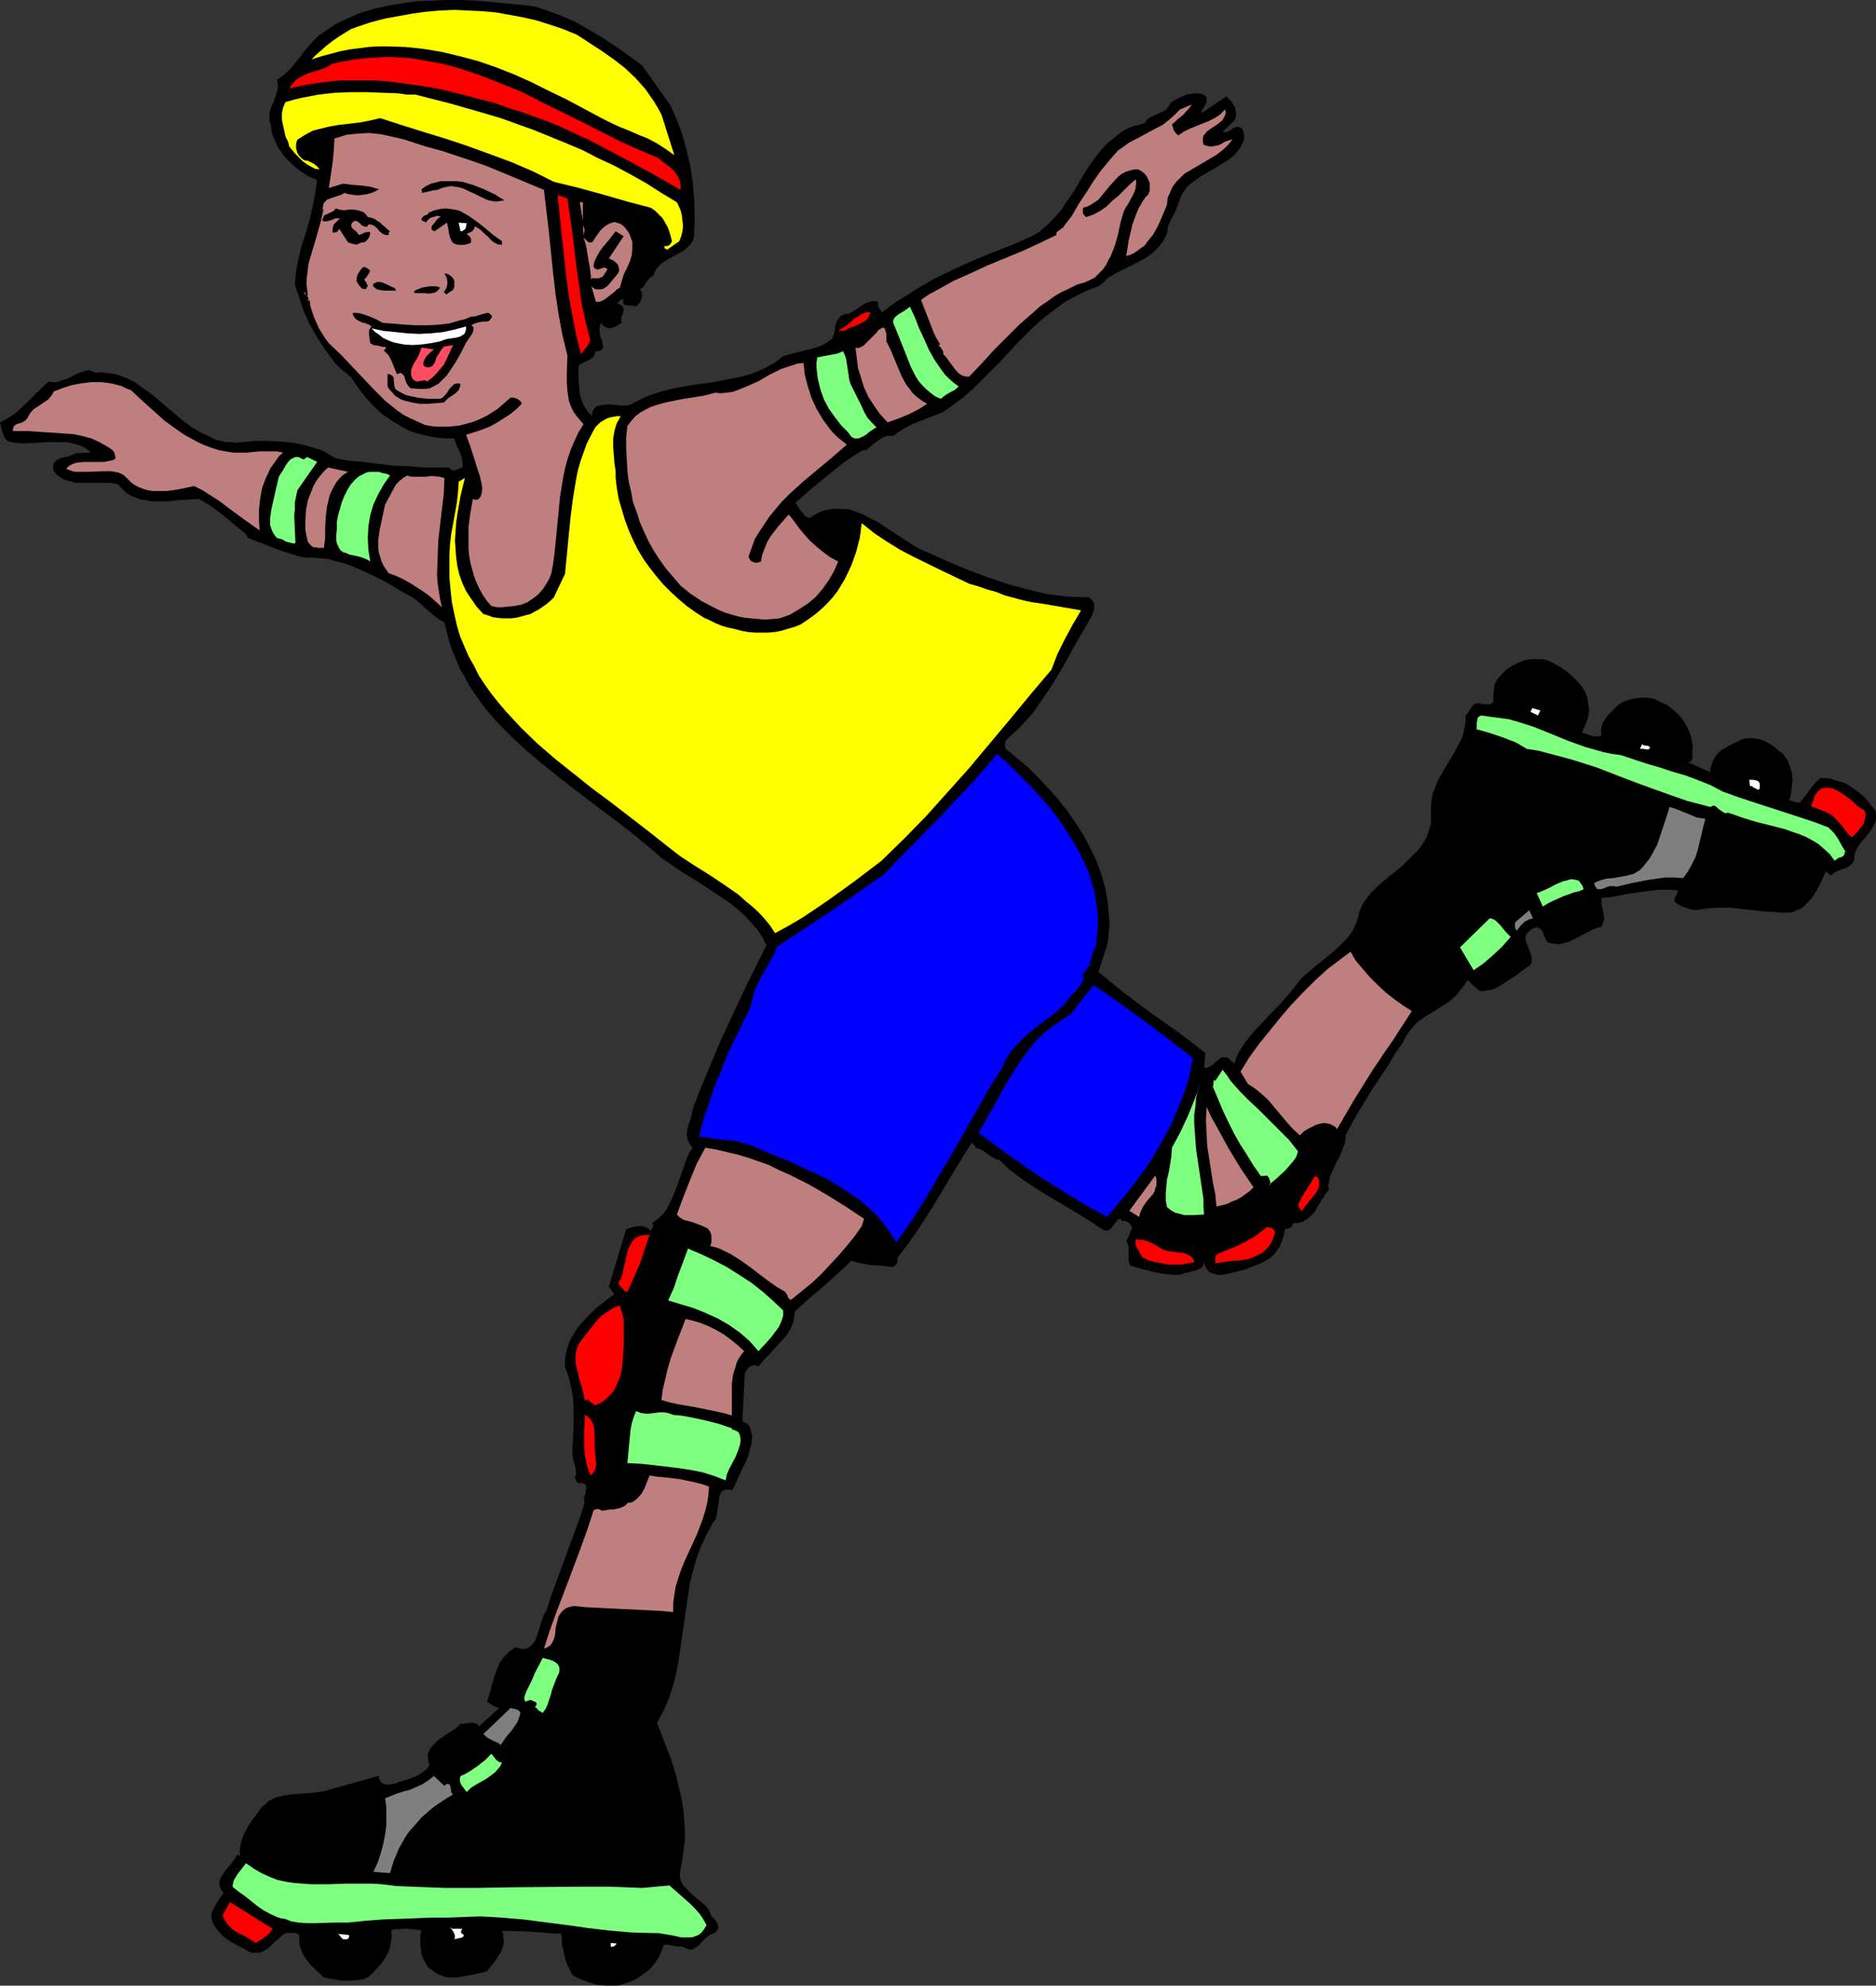 <?xml version="1.0" encoding="UTF-8" standalone="no"?>
<svg
   version="1.0"
   width="129.766mm"
   height="137.268mm"
   id="svg86"
   sodipodi:docname="In-Line Skating 31.wmf"
   xmlns:inkscape="http://www.inkscape.org/namespaces/inkscape"
   xmlns:sodipodi="http://sodipodi.sourceforge.net/DTD/sodipodi-0.dtd"
   xmlns="http://www.w3.org/2000/svg"
   xmlns:svg="http://www.w3.org/2000/svg">
  <rect width="100%" height="100%" fill="#333333" stroke="none"/>
  <sodipodi:namedview
     id="namedview86"
     pagecolor="#ffffff"
     bordercolor="#000000"
     borderopacity="0.25"
     inkscape:showpageshadow="2"
     inkscape:pageopacity="0.0"
     inkscape:pagecheckerboard="0"
     inkscape:deskcolor="#d1d1d1"
     inkscape:document-units="mm" />
  <defs
     id="defs1">
    <pattern
       id="WMFhbasepattern"
       patternUnits="userSpaceOnUse"
       width="6"
       height="6"
       x="0"
       y="0" />
  </defs>
  <path
     style="fill:#000000;fill-opacity:1;fill-rule:evenodd;stroke:none"
     d="m 175.336,27.629 1.616,3.716 1.454,3.878 1.131,4.201 0.97,4.201 0.646,4.362 0.323,4.362 0.162,4.524 -0.162,4.524 -0.162,0.969 -0.323,0.808 -0.646,0.808 -0.646,0.646 -0.646,0.646 -0.808,0.485 -1.778,0.969 -1.778,0.969 -1.778,1.131 -0.646,0.646 -0.646,0.808 -0.485,0.808 -0.323,0.969 -0.646,0.323 -0.485,0.485 -0.808,0.969 -0.646,1.131 -0.485,0.323 -0.485,0.323 0.323,0.323 0.162,0.646 0.162,0.646 -0.162,0.646 -0.162,0.485 -0.323,0.646 -0.485,0.646 -0.485,0.485 -0.485,-0.162 -0.485,-0.162 h -0.646 -0.646 l -0.646,-0.162 -0.323,-0.162 -0.162,-0.485 v -0.323 l 0.162,-0.323 -0.323,-0.162 h -0.162 l -0.485,0.323 -0.323,0.323 -0.485,0.485 0.646,0.162 0.485,0.323 0.323,0.162 0.162,0.323 0.162,0.646 -0.162,0.646 -0.162,0.646 -0.323,0.808 v 0.646 l 0.162,0.646 -1.293,0.808 -0.646,0.323 -0.646,0.162 -0.646,0.162 -0.646,-0.162 -0.646,-0.323 -0.646,-0.485 -0.162,-0.485 -0.323,0.485 -0.162,0.646 v 1.131 l 0.162,1.293 0.485,1.131 0.162,1.131 0.162,0.323 -0.162,0.485 -0.162,0.323 -0.485,0.323 -0.485,0.162 h -0.808 l -0.162,0.969 -0.485,0.646 -0.646,0.485 -0.646,0.323 -1.293,0.646 -0.646,0.323 -0.485,0.485 v 3.555 l 0.162,1.939 0.162,1.777 0.485,1.777 0.646,1.454 0.97,1.454 0.485,0.485 0.646,0.646 v -0.969 l 0.323,-0.646 0.323,-0.485 0.485,-0.485 0.646,-0.162 0.808,-0.162 1.778,-0.162 1.778,0.162 1.939,0.162 h 0.808 l 0.808,-0.162 0.808,-0.323 0.485,-0.323 2.262,-1.131 2.424,-0.969 2.424,-0.808 2.586,-0.646 5.01,-0.969 5.171,-0.646 5.01,-0.969 2.586,-0.485 2.424,-0.646 2.262,-0.808 2.424,-1.131 2.262,-1.293 2.101,-1.616 1.778,-0.485 1.778,-0.485 3.394,-0.808 1.616,-0.485 1.454,-0.485 1.454,-0.808 1.293,-0.969 0.323,-0.808 0.323,-0.969 0.162,-0.969 v -0.485 l 0.162,-0.485 0.323,-0.969 0.646,-0.808 0.323,-0.485 0.485,-0.162 0.646,-0.323 h 0.808 l 0.97,-0.485 0.97,-0.646 1.939,-1.293 0.808,-0.485 0.97,-0.323 1.131,-0.162 0.97,0.162 v 0.485 0.323 l 0.323,0.808 0.485,0.646 0.162,0.323 v 0.323 l 2.101,-1.616 2.262,-1.616 2.424,-1.454 2.262,-1.454 4.686,-2.747 5.01,-2.424 5.01,-2.262 5.01,-2.1 5.01,-1.939 4.848,-2.1 1.293,-0.646 1.131,-0.646 2.101,-1.777 1.939,-1.939 1.778,-1.939 1.454,-2.262 1.616,-2.262 1.454,-2.424 1.293,-2.262 1.454,-2.262 1.616,-2.262 1.616,-2.1 1.778,-1.939 2.101,-1.616 0.97,-0.808 1.131,-0.808 1.293,-0.646 1.293,-0.485 1.454,-0.323 1.454,-0.485 0.323,-0.485 0.323,-0.485 0.97,-0.646 0.808,-0.323 1.131,-0.485 0.97,-0.485 0.97,-0.485 0.646,-0.808 0.323,-0.485 0.323,-0.646 1.939,-1.131 1.131,-0.485 0.97,-0.485 1.131,-0.162 1.131,-0.162 h 1.131 l 1.131,0.323 0.323,0.323 0.323,0.162 0.162,0.646 v 0.646 l -0.162,0.646 -0.808,1.293 -0.323,0.646 v 0.485 l 6.464,-4.362 0.646,0.646 0.646,0.646 0.485,0.808 0.485,0.808 0.162,0.808 0.162,0.969 -0.162,0.808 -0.323,0.808 -3.07,2.908 0.646,0.162 0.646,-0.162 0.646,-0.323 0.646,-0.485 0.646,-0.323 0.646,-0.162 0.646,0.162 0.323,0.162 0.323,0.323 0.323,0.969 0.162,0.969 -0.162,0.969 -0.323,0.808 -0.485,0.969 -0.485,0.646 -1.131,1.454 -1.939,1.454 -4.525,2.747 -2.262,1.293 -2.101,1.454 -0.97,0.808 -0.808,0.808 -0.646,0.969 -0.646,1.131 -0.485,1.131 -0.323,1.131 -0.808,1.939 -0.97,1.777 -0.808,1.777 -0.162,0.969 -0.162,1.131 -0.646,1.293 -0.808,1.293 -0.808,0.969 -1.131,1.131 -0.97,0.808 -1.131,0.808 -2.424,1.293 -5.171,2.585 -2.424,1.454 -0.97,0.969 -1.131,0.969 -3.232,1.293 -3.07,1.454 -2.909,1.616 -2.586,1.939 -2.747,2.1 -2.424,2.1 -4.686,4.686 -4.525,4.847 -4.686,4.686 -2.262,2.262 -2.586,2.262 -2.586,1.939 -2.747,1.939 -3.394,1.293 -3.394,1.293 -1.778,0.808 -1.454,0.808 -1.616,0.969 -1.293,0.969 h -0.808 -0.646 l -0.646,0.162 -0.485,0.162 -0.97,0.646 -0.97,0.646 -0.97,0.808 -0.323,0.323 -0.485,0.323 -0.808,0.646 h -0.485 l -0.646,0.162 -2.262,1.454 -2.424,1.616 -4.202,3.393 -4.363,3.555 -4.04,3.555 0.808,1.293 0.808,1.131 0.808,0.969 0.485,0.323 0.808,0.323 0.97,-0.646 1.131,-0.646 0.97,-0.485 1.131,-0.323 1.131,-0.162 0.97,-0.162 h 2.101 l 1.939,0.162 1.939,0.646 1.939,0.808 1.778,0.969 1.939,0.969 1.939,1.293 3.717,2.424 3.717,2.424 1.778,0.969 1.939,0.808 5.01,2.262 5.01,2.1 5.171,1.939 5.171,1.777 5.333,1.454 2.586,0.646 2.747,0.646 2.747,0.323 2.586,0.323 2.747,0.162 h 2.747 l 0.646,0.485 0.485,0.485 0.323,0.646 v 0.646 0.646 l -0.162,0.808 -0.485,1.293 -2.262,3.878 -2.262,3.878 -2.101,3.878 -2.262,3.878 -2.424,3.878 -2.586,3.716 -1.293,1.939 -1.454,1.616 -1.616,1.777 -1.616,1.616 -1.131,0.969 -0.97,0.969 -0.485,0.485 -0.162,0.646 v 0.808 l 0.162,0.646 2.909,2.424 2.909,2.424 2.747,2.747 2.586,2.747 2.586,2.908 2.424,3.07 2.101,3.07 2.101,3.231 1.778,3.393 1.616,3.393 1.293,3.555 0.97,3.393 0.646,3.716 0.162,1.777 0.162,1.939 0.162,1.939 -0.162,1.777 -0.162,1.939 -0.323,1.939 -2.262,6.948 3.555,2.908 3.394,2.747 6.949,5.17 7.11,5.009 3.394,2.585 3.555,2.747 -0.323,3.878 h 0.646 l 0.485,-0.162 0.97,-0.485 0.808,-0.808 0.808,-0.646 0.808,-0.646 h 0.485 0.485 0.485 l 0.485,0.323 0.646,0.646 0.808,0.646 0.485,-1.454 0.646,-1.454 0.808,-1.293 0.97,-1.454 1.939,-2.424 2.262,-2.424 2.262,-2.424 2.424,-2.424 2.262,-2.585 2.101,-2.585 0.97,-1.293 1.131,-1.131 2.424,-2.1 2.424,-1.939 2.586,-2.1 2.262,-2.1 1.131,-1.131 0.97,-1.131 0.97,-1.454 0.646,-1.454 0.646,-1.616 0.323,-1.616 0.808,-1.939 1.131,-1.616 1.293,-1.616 1.454,-1.454 3.232,-2.747 3.232,-2.585 1.454,-1.454 1.454,-1.454 1.454,-1.454 1.131,-1.616 0.97,-1.616 0.646,-1.939 0.323,-0.969 0.162,-0.969 v -1.131 -1.131 -1.939 l 0.162,-1.777 0.323,-1.616 0.646,-1.616 0.646,-1.616 0.808,-1.454 1.778,-3.07 1.778,-2.908 0.808,-1.616 0.808,-1.454 0.646,-1.616 0.323,-1.616 0.323,-1.616 v -1.777 l 0.485,-0.485 0.323,-0.485 0.646,-0.969 0.323,-0.485 0.323,-0.323 0.485,-0.323 0.808,-0.162 0.485,0.162 0.646,0.162 h 1.293 0.646 l 0.485,-0.323 0.323,-0.323 v -0.323 -0.323 -1.293 l 0.162,-1.131 0.162,-1.454 0.646,-1.293 1.293,-1.454 1.293,-1.293 1.616,-0.969 1.616,-0.808 1.939,-0.646 1.778,-0.162 h 2.101 l 0.97,0.162 0.97,0.323 1.616,0.808 1.616,0.969 1.616,1.131 1.454,1.293 1.454,1.454 1.131,1.454 0.485,0.808 0.323,0.808 0.323,0.969 0.162,0.969 0.162,1.131 0.162,0.969 -0.162,1.131 -0.162,0.969 -0.808,2.1 -0.808,1.777 1.293,0.323 0.646,0.323 0.646,0.162 0.646,0.162 h 0.646 0.646 l 0.646,-0.323 -0.162,-1.131 0.162,-0.969 0.323,-1.131 0.646,-0.969 0.646,-0.969 0.808,-0.808 1.778,-1.777 1.131,-0.808 1.293,-0.485 1.616,-0.485 1.454,-0.162 1.454,-0.162 1.454,0.162 1.454,0.323 1.131,0.646 1.939,0.808 1.616,1.293 1.454,1.293 1.131,1.454 0.97,1.616 0.808,1.777 0.485,1.777 0.323,1.939 -0.162,0.485 v 0.646 1.131 0.646 l -0.162,0.323 -0.323,0.485 -0.646,0.162 5.818,2.585 v -0.969 l 0.323,-0.808 0.162,-0.808 0.323,-0.646 0.808,-1.293 1.131,-1.131 1.293,-0.808 1.454,-0.808 1.454,-0.646 1.616,-0.808 1.293,-0.162 h 1.293 l 1.293,0.162 1.131,0.323 1.131,0.485 1.131,0.646 1.131,0.808 0.808,0.808 0.808,0.485 0.646,0.646 0.485,0.808 0.485,0.646 0.646,1.616 0.485,1.616 0.162,1.777 -0.162,1.777 -0.162,1.616 -0.323,1.454 -0.323,0.485 0.646,0.162 0.808,0.323 0.646,0.162 h 0.808 l 0.646,-0.808 0.646,-0.808 1.293,-1.777 1.293,-1.616 0.808,-0.808 0.808,-0.646 2.262,0.162 2.101,0.646 2.101,0.646 1.778,1.131 1.778,1.293 1.616,1.454 1.293,1.616 1.293,1.616 0.162,1.131 v 0.969 l -0.162,0.808 -0.323,0.808 -0.485,0.808 -0.485,0.808 -1.131,1.454 -1.293,1.454 -0.97,1.454 -0.323,0.646 -0.323,0.808 -0.162,0.808 v 0.808 l -0.485,0.969 -0.646,0.646 -0.808,0.485 -1.778,0.646 -0.808,0.323 -0.808,0.485 -0.808,0.646 -1.293,-1.131 -0.808,1.777 -0.808,1.777 -0.97,1.777 -1.131,1.777 -1.454,1.454 -0.646,0.646 -0.808,0.646 -0.97,0.323 -0.97,0.485 -0.97,0.162 h -1.131 -1.454 l -1.293,-0.162 -2.909,-0.162 -2.909,-0.323 -2.747,-0.323 -3.07,-0.323 h -2.909 l -2.909,0.162 -2.909,0.485 -1.454,-0.162 -1.454,-0.485 -1.293,-0.485 -1.293,-0.808 -0.323,-0.323 v -0.323 -0.485 l 0.162,-0.323 0.323,-0.485 0.162,-0.485 0.323,-0.808 -2.586,-0.162 h -2.586 l -2.586,0.323 -2.424,0.323 -2.424,0.323 -2.424,0.485 -2.586,0.485 -2.424,0.162 v 0.969 0.969 l 0.323,0.969 0.162,0.969 0.162,0.969 v 0.969 l -0.323,0.969 -0.323,0.808 -1.778,0.485 -1.616,0.808 -1.616,0.808 -1.778,0.969 -1.616,0.808 -1.778,0.485 -0.808,0.162 h -0.808 l -0.97,-0.162 -0.97,-0.162 -0.323,-0.162 -0.323,-0.323 -0.323,-0.646 -0.323,-0.808 -0.323,-0.808 -0.323,-0.646 -0.646,-0.485 -0.323,-0.162 h -0.485 l -0.485,0.162 -0.485,0.162 -0.808,0.646 -0.485,0.485 -0.323,0.485 -0.162,0.646 v 0.485 l 0.162,0.646 0.485,1.293 0.485,1.293 0.485,1.293 v 0.646 0.646 l -0.162,0.646 -0.485,0.485 -1.616,1.131 -1.454,1.131 -3.232,2.1 -1.454,0.969 -1.616,0.808 -1.778,0.323 -0.97,0.162 h -0.808 l -3.232,-2.908 -0.97,1.616 -0.97,1.131 -0.97,1.293 -1.131,0.969 -0.97,0.808 -1.293,0.808 -2.262,1.454 -2.424,1.454 -1.131,0.808 -1.131,0.808 -0.97,1.131 -0.97,1.131 -0.97,1.454 -0.808,1.616 -1.939,2.747 -1.778,3.07 -4.04,5.978 -3.717,6.14 -1.778,3.07 -1.616,3.07 v 0.969 l -0.162,0.969 -0.646,1.777 -0.646,1.616 -0.97,1.777 -0.808,1.777 -0.808,1.777 -0.162,0.808 -0.162,0.969 -0.162,0.808 0.162,0.969 -0.97,1.293 -0.97,1.454 -1.778,3.07 -1.131,1.131 -0.646,0.646 -0.646,0.323 -0.646,0.485 -0.808,0.162 -0.808,0.162 h -0.808 l -0.323,0.485 -0.162,0.323 -0.485,0.485 -0.646,0.162 -0.646,0.162 -0.323,1.616 -0.485,1.454 -0.485,1.293 -0.808,1.131 -0.646,0.969 -0.808,0.808 -0.97,0.646 -1.131,0.646 -2.262,0.969 -2.424,0.969 -2.586,0.646 -2.747,0.646 -0.97,0.162 h -0.97 l -0.97,-0.323 -0.97,-0.323 -0.646,-0.485 -0.485,-0.808 -0.323,-0.808 -0.162,-0.969 v 0.485 l -0.162,0.485 -0.162,0.485 -0.323,0.323 -0.808,0.485 -0.808,0.323 -0.97,0.162 -0.97,0.323 -0.97,0.162 -0.646,0.323 -1.778,0.162 -1.616,-0.162 -1.616,-0.162 -1.616,-0.323 -3.394,-0.808 -3.394,-0.969 -0.323,-0.808 -0.162,-0.808 v -1.777 -1.616 l -0.323,-0.808 -0.323,-0.646 0.485,-0.808 0.323,-0.808 0.323,-0.808 0.323,-0.646 v -0.646 l -0.323,-0.485 -0.323,-0.323 -0.162,-0.323 -0.485,-0.162 -0.646,-0.323 -0.323,0.162 -0.323,-0.162 -0.323,-0.323 -0.162,-0.162 -0.646,0.323 -0.485,0.646 -0.485,0.646 -0.485,0.646 -0.485,0.485 -0.485,0.323 h -0.808 -0.323 l -0.485,-0.323 -3.394,-2.262 -3.394,-2.1 -3.555,-2.1 -3.555,-2.1 -3.394,-2.1 -3.394,-2.262 -3.232,-2.424 -1.454,-1.293 -1.454,-1.454 -0.808,-0.162 -0.97,-0.485 -2.747,-1.939 -0.808,-0.323 -0.97,-0.323 v -0.323 l -0.323,-0.323 -0.646,-0.646 -4.686,7.594 -4.525,7.594 -2.424,3.878 -2.424,3.716 -2.586,3.716 -2.747,3.555 v 0.323 0.485 l -0.162,0.808 -0.323,0.323 -0.323,0.162 -0.323,0.323 h -0.485 l -1.131,-0.162 -1.454,-0.162 -2.747,-0.162 -2.747,-0.485 -1.293,-0.323 -1.131,-0.323 -1.616,1.616 -1.616,1.454 -3.717,3.393 -4.04,3.393 -3.717,3.393 -0.162,1.131 -0.162,1.293 -0.323,0.969 -0.323,0.808 -1.131,1.939 -1.293,1.454 -1.454,1.616 -1.454,1.616 -1.616,1.616 -1.616,1.939 -0.646,-0.323 h -0.646 l -0.485,0.162 -0.646,0.323 -0.323,0.323 -0.323,0.485 -0.323,0.485 -0.162,0.646 -0.646,12.118 0.646,0.485 0.485,0.162 0.485,0.485 0.323,0.485 0.323,0.969 0.162,0.646 0.162,0.646 -0.162,1.939 -0.485,1.777 -0.485,1.777 -0.808,1.777 -1.616,3.393 -1.616,3.555 -0.97,-0.162 h -0.646 l -0.646,0.162 -0.485,0.323 -0.323,0.485 -0.323,0.646 -0.162,1.293 -0.485,3.231 -0.323,1.454 -0.323,0.646 -0.485,0.485 -1.616,3.07 -1.454,3.07 -1.131,3.07 -0.97,3.393 -0.808,3.231 -0.485,3.231 -0.97,6.786 -0.97,6.624 -0.485,3.393 -0.646,3.393 -0.808,3.231 -1.131,3.393 -1.293,3.07 -1.778,3.231 1.778,4.686 1.778,4.524 1.454,4.686 1.131,4.847 0.485,2.262 0.323,2.424 0.162,2.424 0.162,2.424 v 2.424 l -0.323,2.585 -0.323,2.424 -0.485,2.585 -0.162,0.969 v 0.969 l 0.162,0.808 0.323,0.808 0.485,0.808 0.646,0.646 1.293,1.293 1.616,1.454 1.616,1.293 0.646,0.646 0.646,0.808 0.485,0.969 0.323,0.808 0.97,0.969 0.323,0.485 0.323,0.646 0.162,0.485 v 0.646 l -0.323,0.485 -0.485,0.646 -0.646,0.162 -0.646,0.323 -1.131,0.808 -0.97,0.969 -0.808,0.969 -0.97,0.646 -0.485,0.323 -0.485,0.162 h -0.646 l -0.485,-0.162 -0.646,-0.323 -0.808,-0.323 h -0.646 -0.646 l -2.262,-0.485 h -0.646 l -0.646,0.162 -0.162,0.808 -0.323,0.808 -0.808,1.777 -1.131,1.616 -1.293,1.454 -1.616,1.131 -1.616,1.131 -1.616,0.808 -1.616,0.485 -1.616,0.485 h -1.778 -1.778 l -1.778,-0.162 -1.778,-0.485 -1.778,-0.646 -1.616,-0.646 -1.454,-0.808 -0.646,-1.293 -0.646,-1.293 -0.485,-1.293 -0.323,-1.293 -0.646,-2.908 v -1.454 l -0.162,-1.293 h -1.778 l -1.778,-0.162 -4.202,-0.323 -4.04,-0.162 h -1.939 -1.778 l 0.323,0.808 v 0.808 l 0.162,0.646 v 0.808 l -0.323,1.293 -0.485,1.293 -0.808,1.131 -0.808,1.293 -0.97,1.131 -0.97,1.293 -1.939,0.485 -2.101,0.485 -1.939,0.323 -2.101,0.323 h -1.939 l -0.97,-0.162 -0.808,-0.323 -0.97,-0.323 -0.808,-0.485 -0.808,-0.646 -0.97,-0.646 -0.646,-1.131 -0.646,-1.131 -0.485,-1.131 -0.162,-1.293 -0.162,-1.293 v -1.293 -1.293 l 0.323,-1.131 -2.101,-0.323 -2.101,-0.162 -1.939,0.162 h -0.97 l -0.808,0.323 0.162,1.616 -0.323,1.777 -0.323,1.616 -0.808,1.616 -0.97,1.616 -1.131,1.293 -1.293,1.454 -1.454,1.293 -1.293,0.485 -1.293,0.162 -1.454,0.162 h -1.454 -1.616 l -1.454,-0.323 -1.454,-0.162 -1.454,-0.323 -2.424,-2.262 -1.131,-1.131 -1.131,-1.454 -0.808,-1.293 -0.646,-1.616 -0.162,-0.808 -0.162,-0.808 v -0.808 -0.969 l -0.323,-0.162 -0.485,-0.323 h -0.646 -0.97 -1.131 l -0.323,0.323 -0.485,0.162 -0.97,0.969 -1.131,0.969 -1.131,1.131 -1.293,0.969 -0.646,0.323 -0.646,0.323 h -0.646 -0.808 -0.808 l -0.808,-0.323 -1.293,-0.808 -1.616,-0.808 -1.778,-0.969 -1.616,-1.131 -1.293,-1.293 -0.646,-0.808 -0.485,-0.646 -0.485,-0.808 -0.323,-0.808 -0.162,-0.808 v -0.969 l 0.646,-1.454 1.616,-2.747 0.97,-1.293 -0.646,-0.646 -0.323,-0.808 -0.162,-0.646 v -0.646 l 0.162,-0.485 0.162,-0.646 0.808,-1.293 0.808,-1.131 0.646,-0.646 0.485,-0.646 0.97,-1.293 0.646,-1.131 0.162,0.162 0.162,0.162 h 0.323 v -1.777 l 0.323,-1.616 0.485,-1.616 0.808,-1.616 0.808,-1.454 1.131,-1.616 2.262,-3.07 0.808,-0.646 0.808,-0.808 0.97,-0.485 0.97,-0.485 1.939,-0.485 2.101,-0.323 2.262,-0.162 2.101,-0.162 1.939,-0.162 2.101,-0.323 14.544,-4.039 v 0.485 l 0.162,0.485 0.162,0.323 0.162,0.323 0.646,0.485 0.808,0.162 h 0.97 l 0.808,-0.162 0.808,-0.162 0.646,-0.323 2.262,-0.646 2.101,-0.808 0.97,-0.485 0.97,-0.646 0.97,-0.808 0.808,-0.969 -0.323,-1.131 -0.162,-0.808 v -0.969 l 0.323,-0.808 0.323,-0.646 0.646,-0.808 0.646,-0.646 0.646,-0.646 1.616,-1.131 1.616,-1.131 1.616,-0.969 0.646,-0.646 0.485,-0.485 h 0.808 l 0.646,-0.162 h 0.485 l 0.646,-0.162 h 0.646 l 0.485,0.162 0.646,0.162 0.485,0.646 5.333,-4.847 -0.808,-0.162 -0.97,-0.485 -1.454,-0.969 0.646,-2.1 1.131,-4.039 0.646,-1.939 0.808,-1.939 1.131,-1.616 0.646,-0.646 0.646,-0.646 0.808,-0.646 0.97,-0.646 1.131,0.323 0.97,0.162 0.808,-0.162 0.646,-0.323 0.646,-0.485 0.485,-0.646 0.485,-0.646 0.323,-0.808 0.646,-1.939 0.485,-1.777 0.646,-1.777 0.323,-0.808 0.485,-0.646 1.131,-3.555 1.293,-3.555 5.171,-14.057 1.293,-3.555 1.131,-3.555 -0.162,-0.323 v -0.323 -0.808 l 0.323,-0.808 0.162,-0.969 0.162,-0.808 -0.162,-0.323 -0.162,-0.323 -0.162,-0.162 -0.485,-0.162 -0.485,-0.162 -0.646,0.162 -0.323,-0.323 -0.323,-0.323 -0.162,-0.485 -0.162,-0.323 0.323,-0.969 v -0.808 l -0.162,-0.808 -0.162,-0.808 -0.323,-0.969 -0.162,-0.969 -0.162,-0.969 v -1.131 l 0.162,-2.908 0.162,-2.908 v -2.585 -2.585 l -0.162,-2.747 -0.485,-2.585 -0.646,-2.585 -0.97,-2.747 v -1.616 l 0.162,-1.454 0.323,-1.293 0.485,-1.454 0.485,-1.293 0.808,-1.293 0.646,-1.131 0.97,-1.293 2.101,-2.262 2.101,-2.1 2.424,-1.939 2.424,-1.777 -1.454,-1.939 4.525,-15.026 1.454,-0.485 0.808,-0.162 0.808,-0.162 h 0.97 l 0.808,0.162 0.808,0.323 0.808,0.808 0.162,-0.485 0.323,-0.485 0.162,-0.646 -0.162,-0.162 -0.162,-0.323 1.131,-0.808 0.97,-0.808 0.97,-0.969 0.808,-1.131 0.646,-1.293 0.646,-1.293 1.131,-2.747 0.97,-2.747 0.97,-2.747 0.97,-2.747 0.646,-1.293 0.808,-1.131 -0.646,-0.646 -0.323,-0.646 -0.323,-0.485 -0.162,-0.646 -0.162,-1.131 0.162,-1.293 0.162,-0.485 0.162,-0.646 0.485,-1.293 0.323,-1.293 0.323,-1.616 2.101,-5.493 2.262,-5.332 2.262,-5.493 2.424,-5.332 5.01,-10.664 5.171,-10.341 -1.131,-2.262 -1.293,-1.939 -1.616,-1.777 -1.616,-1.777 -1.778,-1.616 -1.778,-1.454 -4.04,-2.747 -4.202,-2.747 -4.202,-2.585 -4.04,-2.747 -2.101,-1.454 -1.778,-1.616 -3.878,-3.231 -4.04,-3.231 -8.403,-6.301 -8.403,-6.463 -4.202,-3.393 -4.04,-3.393 -3.878,-3.555 -3.555,-3.555 -3.394,-3.878 -1.454,-1.939 -1.454,-2.1 -1.454,-2.1 -1.131,-2.262 -1.293,-2.1 -0.97,-2.424 -0.97,-2.262 -0.808,-2.424 -0.646,-2.424 -0.646,-2.585 -1.131,-0.646 -1.131,-0.808 -1.939,-1.616 -1.939,-1.777 -0.97,-0.808 -1.293,-0.969 -3.232,-1.777 -3.232,-1.939 -3.394,-1.777 -3.555,-1.616 -3.394,-1.454 -1.778,-0.485 -1.778,-0.485 -1.778,-0.485 -1.778,-0.162 -1.778,-0.162 h -1.778 l -2.101,-0.323 -2.101,-0.646 -3.878,-1.293 -4.04,-1.616 -1.778,-0.646 -1.616,-0.646 -0.485,-0.969 -2.909,-2.424 -2.909,-2.424 -3.232,-2.424 -1.616,-0.969 -1.616,-0.969 -2.586,0.162 -2.747,0.162 -2.909,0.323 h -2.747 -1.454 l -1.454,-0.323 -1.293,-0.162 -1.293,-0.485 -1.293,-0.485 -1.293,-0.808 -1.131,-1.131 -1.131,-1.131 -0.97,-0.162 -0.97,-0.162 h -6.787 -2.262 l -1.131,-0.323 -1.131,-0.323 -0.97,-0.323 -0.97,-0.646 -0.808,-0.646 -0.646,-0.808 -0.162,-0.808 v -0.485 l 0.162,-0.485 0.162,-0.485 0.323,-0.323 0.323,-0.323 0.97,-0.485 2.101,-0.485 0.97,-0.323 0.97,-0.485 3.878,-0.162 -1.131,-0.969 -1.131,-0.646 -1.293,-0.485 -1.293,-0.323 -1.454,-0.323 h -1.454 -2.909 l -3.07,0.162 -2.909,0.162 H 5.818 L 4.363,115.686 3.07,115.524 1.939,115.201 1.454,114.716 1.131,114.232 0.646,112.939 0.323,111.646 0,110.354 l 2.101,-1.131 1.778,-1.131 1.616,-1.454 3.07,-2.908 0.646,-0.808 0.808,-0.646 1.293,-1.293 1.454,-1.293 0.97,0.162 h 0.808 l 0.808,-0.162 0.808,-0.323 1.616,-0.485 1.454,-0.808 1.454,-0.646 1.454,-0.485 0.646,-0.162 h 0.808 l 0.808,0.323 0.646,0.323 1.454,-0.162 1.293,0.162 1.454,0.162 1.293,0.323 1.131,0.323 1.293,0.485 2.262,1.131 2.262,1.616 2.262,1.616 4.202,3.555 4.202,3.555 2.262,1.616 2.262,1.293 2.424,1.131 1.293,0.646 2.586,0.646 h 1.454 l 1.454,0.162 1.454,-0.162 3.394,-0.323 h 3.232 l 3.394,0.162 3.232,0.323 3.07,0.646 2.909,0.808 1.454,0.485 1.293,0.646 1.293,0.808 1.131,0.646 3.394,0.646 3.717,0.323 3.878,0.485 4.04,0.485 4.04,0.162 3.878,0.323 h 3.555 1.778 1.454 l 0.323,0.485 0.323,0.162 0.485,0.162 0.485,-0.162 1.778,-0.646 0.162,-0.969 -0.162,-0.808 -0.162,-0.969 -0.323,-0.969 -0.97,-1.939 -0.646,-1.939 h -2.101 l -2.101,-0.162 -2.101,-0.323 -1.939,-0.485 -1.939,-0.485 -1.778,-0.646 -1.778,-0.969 -1.616,-0.969 -1.778,-1.131 -1.616,-1.131 -1.454,-1.293 -1.454,-1.454 -1.454,-1.616 -1.293,-1.616 -1.293,-1.777 -1.131,-1.777 -1.454,-1.293 -1.454,-1.131 -1.293,-1.293 -1.131,-1.454 -2.101,-2.908 -1.939,-3.07 -1.778,-3.231 -1.454,-3.231 -1.131,-3.393 -1.131,-3.393 0.323,-3.393 0.646,-3.393 0.808,-3.393 1.131,-3.393 0.97,-3.393 0.808,-3.393 0.646,-3.393 0.485,-3.555 -2.262,-0.969 -2.101,-1.293 -1.939,-1.616 -1.778,-1.777 -1.616,-2.1 -0.646,-0.969 -0.485,-1.131 -0.485,-1.131 -0.485,-1.131 -0.162,-1.293 -0.162,-1.131 -0.323,-0.808 v -0.808 -0.808 -0.646 l 0.485,-1.454 0.646,-1.454 0.485,-1.454 0.485,-1.454 0.162,-1.454 -0.162,-0.646 -0.162,-0.646 1.454,-0.969 1.293,-1.131 1.131,-1.131 1.131,-1.454 1.131,-1.293 0.97,-1.454 2.424,-2.747 1.293,-1.293 3.07,-2.1 1.454,-0.969 3.394,-1.616 3.394,-1.454 3.394,-0.969 3.717,-0.808 3.717,-0.646 3.717,-0.485 3.878,-0.162 L 116.675,0 h 3.878 l 3.717,0.162 3.555,0.323 3.555,0.323 3.394,0.323 3.232,0.323 2.101,0.323 1.939,0.646 4.04,1.454 3.878,1.616 3.717,2.1 3.555,2.1 3.717,2.424 3.394,2.424 3.555,2.585 z"
     id="path1" />
  <path
     style="fill:#ffff00;fill-opacity:1;fill-rule:evenodd;stroke:none"
     d="m 172.912,29.891 3.394,10.664 -2.262,-1.616 -2.262,-1.454 -2.424,-1.293 -2.424,-0.969 -2.586,-1.131 -2.424,-0.969 -2.424,-1.131 -2.262,-1.131 -9.05,-4.847 -4.686,-2.262 -4.525,-2.262 -4.686,-2.1 -4.525,-1.777 -4.686,-1.616 -4.848,-1.293 -4.686,-1.131 -4.848,-0.808 -4.686,-0.485 -4.848,-0.162 h -2.424 l -2.424,0.162 -2.424,0.323 -2.586,0.323 -2.424,0.485 -2.424,0.646 -2.424,0.646 -2.586,0.808 1.131,-1.131 1.293,-1.131 1.454,-1.293 1.454,-1.131 1.616,-1.131 1.778,-1.131 1.616,-0.969 1.778,-0.646 3.394,-1.131 3.717,-0.969 3.555,-0.646 3.555,-0.646 3.555,-0.485 3.717,-0.323 3.717,-0.162 3.555,0.162 3.555,0.162 3.717,0.323 3.555,0.646 3.555,0.646 3.555,0.808 3.555,1.131 3.394,1.131 3.555,1.454 3.232,2.1 3.232,2.1 3.232,2.262 2.909,2.262 2.747,2.585 2.586,2.908 1.131,1.616 1.131,1.616 0.97,1.616 z"
     id="path2" />
  <path
     style="fill:#ff0000;fill-opacity:1;fill-rule:evenodd;stroke:none"
     d="m 171.942,41.201 2.262,1.777 1.131,0.808 0.97,0.969 0.646,0.969 0.646,1.131 0.323,1.293 v 0.646 0.808 l -8.242,-4.686 -8.08,-4.362 -8.08,-4.201 -8.403,-3.878 -3.878,-1.454 -4.04,-1.454 -4.04,-1.293 -4.202,-1.454 -4.363,-1.131 -4.363,-1.131 -4.525,-1.131 -4.363,-0.808 -4.525,-0.646 -4.686,-0.646 -4.525,-0.323 H 93.243 88.718 l -4.363,0.485 -4.363,0.646 -4.363,0.969 0.485,-0.808 1.131,-1.293 0.646,-0.485 1.454,-0.808 1.454,-0.646 1.616,-0.485 1.616,-0.485 1.616,-0.646 1.293,-0.808 3.07,-0.646 2.909,-0.485 2.909,-0.323 2.909,-0.162 2.909,-0.162 2.747,0.162 2.909,0.162 2.747,0.485 2.747,0.485 2.747,0.485 2.586,0.646 2.747,0.808 5.171,1.777 5.333,2.1 5.171,2.1 5.01,2.585 10.181,5.009 10.181,5.17 5.01,2.262 z"
     id="path3" />
  <path
     style="fill:#ffff00;fill-opacity:1;fill-rule:evenodd;stroke:none"
     d="m 108.595,24.721 8.888,2.262 4.525,1.293 4.525,1.293 4.363,1.293 8.565,3.07 8.726,3.555 4.202,1.777 4.04,2.1 4.202,1.939 4.202,2.262 4.04,2.262 4.04,2.585 4.04,2.424 0.485,0.969 0.485,1.131 0.323,1.293 0.162,1.454 0.162,1.293 -0.162,1.454 -0.323,1.293 -0.485,1.293 -3.232,2.262 -0.323,-0.323 h -0.323 v -0.808 l 0.162,0.162 h 0.323 l 0.646,-0.162 0.485,-0.485 0.323,-0.646 -0.323,-1.293 -0.323,-1.131 -0.485,-1.293 -0.646,-1.131 -0.646,-1.131 -0.97,-0.969 -0.97,-0.969 -1.131,-0.808 -3.07,-0.808 -3.07,-0.808 -6.141,-1.777 -6.464,-1.777 -6.626,-1.616 -5.494,-2.747 -5.656,-2.424 -5.656,-2.1 -5.818,-2.1 -5.818,-1.939 -5.818,-1.777 -5.656,-1.777 -5.494,-1.777 -2.747,0.646 -2.586,0.485 -2.747,0.323 -2.747,0.323 -2.747,0.485 -2.586,0.646 -1.293,0.323 -1.293,0.646 -1.131,0.646 -1.293,0.808 -0.485,0.323 -0.162,0.485 -0.162,0.485 v 0.323 0.969 l 0.323,1.131 0.485,0.808 0.646,0.646 0.646,0.485 0.97,0.162 1.616,0.808 0.808,0.646 0.646,0.808 -1.131,-0.162 -0.97,-0.485 -1.131,-0.646 -1.131,-0.808 -0.97,-0.969 -0.97,-0.969 -0.808,-0.969 -0.808,-0.969 -0.323,-1.293 -0.646,-1.293 -0.323,-1.454 -0.323,-1.454 -0.323,-1.616 v -1.616 l 0.323,-1.454 0.323,-0.808 0.323,-0.646 2.262,-0.646 2.101,-0.485 4.202,-0.808 4.363,-0.485 4.04,-0.162 h 4.202 l 4.202,0.162 4.202,0.162 2.101,0.323 z"
     id="path4" />
  <path
     style="fill:#bf7f7f;fill-opacity:1;fill-rule:evenodd;stroke:none"
     d="m 306.393,32.476 0.485,1.616 0.485,0.646 0.323,0.323 0.323,0.323 1.454,-0.969 1.616,-0.808 1.616,-0.646 1.616,-0.646 1.616,-0.646 1.616,-0.808 1.454,-0.969 0.646,-0.646 0.646,-0.646 0.162,0.808 -0.162,0.646 -0.323,0.646 -0.323,0.646 -1.131,0.969 -2.424,1.616 -0.646,0.485 -0.323,0.485 -0.485,0.485 -0.162,0.808 v 0.646 l 0.162,0.969 0.97,0.323 0.97,0.162 0.97,-0.162 0.97,-0.162 0.97,-0.485 0.808,-0.485 0.97,-0.323 0.97,-0.323 -0.97,1.293 -0.97,0.969 -1.131,0.969 -1.293,0.969 -2.747,1.616 -2.747,1.616 -2.747,1.616 -1.131,1.131 -0.97,0.969 -0.97,1.293 -0.646,1.454 -0.646,1.454 -0.162,1.777 -0.808,1.939 -0.808,1.939 -0.97,2.1 -1.131,1.939 -1.454,1.777 -0.646,0.969 -0.97,0.646 -0.808,0.646 -0.97,0.646 -0.97,0.485 -1.131,0.323 0.323,-1.939 0.323,-2.1 0.485,-2.1 0.485,-2.1 0.808,-2.262 0.808,-1.939 1.131,-1.939 0.646,-0.969 0.808,-0.808 0.323,-0.969 v -0.969 -0.969 l -0.323,-0.808 -0.485,-0.969 -0.485,-0.646 -0.808,-0.646 -0.808,-0.485 h -1.293 l -1.131,0.323 -0.97,0.323 -0.97,0.485 -0.808,0.646 -0.808,0.808 -1.616,1.777 -0.646,0.808 -0.808,0.969 -1.454,1.777 -0.97,0.646 -0.97,0.646 -0.97,0.485 -1.131,0.323 v 0.646 0.808 l 0.323,0.485 0.485,0.485 0.97,-0.323 0.97,-0.323 1.778,-0.969 1.616,-1.131 1.454,-1.454 1.616,-1.293 1.454,-1.454 1.454,-1.454 1.454,-1.293 h 0.323 v 1.131 l -0.162,1.131 -0.323,0.969 -0.485,0.969 -1.131,2.1 -0.646,0.969 -0.485,0.969 -0.808,2.747 -0.646,3.07 -0.808,2.908 -1.131,2.908 -0.646,1.131 -0.646,1.293 -0.808,1.131 -1.131,1.131 -0.97,0.969 -1.293,0.646 -1.454,0.646 -1.778,0.485 -1.939,0.969 -2.101,0.969 -1.939,1.131 -1.778,1.293 -1.939,1.293 -1.778,1.616 -3.555,3.07 -3.394,3.393 -3.394,3.393 -3.232,3.555 -3.232,3.393 h -0.485 -0.485 l -0.97,-0.323 -0.97,-0.646 -0.808,-0.969 -1.454,-1.939 -0.808,-1.131 -0.808,-0.808 v -0.646 l -0.323,-0.646 -0.485,-0.646 -0.485,-0.485 0.485,-0.162 -0.97,-1.616 -0.646,-1.293 -1.131,-2.908 -1.131,-2.908 -1.131,-2.908 2.101,-1.454 2.101,-1.131 4.363,-2.424 4.363,-1.939 4.525,-2.1 9.05,-3.716 4.525,-2.1 4.363,-2.1 v -0.485 l 0.162,-0.323 0.646,-0.485 0.646,-0.485 0.323,-0.162 0.162,-0.323 2.101,-2.747 1.778,-3.07 1.939,-2.908 1.939,-3.07 1.939,-2.747 2.262,-2.747 1.131,-1.293 1.131,-1.293 1.454,-0.969 1.293,-0.969 3.394,-1.777 3.555,-1.939 1.939,-0.969 1.616,-1.293 1.454,-1.293 1.454,-1.454 3.07,-1.293 -0.323,0.485 -0.485,0.646 -0.646,0.646 -0.646,0.808 -1.616,1.293 -0.646,0.646 z"
     id="path5" />
  <path
     style="fill:#bf7f7f;fill-opacity:1;fill-rule:evenodd;stroke:none"
     d="m 111.342,38.293 4.202,1.131 3.878,1.293 3.878,1.293 3.717,1.293 7.434,3.07 3.878,1.616 3.878,1.616 0.646,5.493 0.646,5.493 1.131,10.987 0.646,5.493 0.808,5.332 0.97,5.17 1.293,5.332 -0.162,4.686 v 2.262 l 0.162,2.262 0.323,2.262 0.323,1.131 0.485,1.131 0.485,0.969 0.808,1.131 0.808,0.969 0.97,1.131 -1.293,2.1 -1.131,2.424 -0.97,2.262 -0.808,2.424 -0.646,2.424 -0.485,2.424 -0.808,5.009 -0.485,5.009 -0.485,5.009 -0.485,4.847 -0.323,2.424 -0.485,2.585 -0.485,1.293 -0.808,1.454 -0.97,1.454 -1.131,1.293 -1.454,1.131 -1.454,0.969 -1.616,0.646 -0.97,0.162 -0.808,0.162 -1.616,0.162 -1.616,0.162 h -1.293 l -0.646,-0.162 -0.808,-0.162 -1.131,-1.293 -1.131,-1.616 -0.808,-1.454 -0.808,-1.777 -0.646,-1.616 -0.485,-1.777 -0.485,-1.777 -0.323,-1.939 -0.162,-1.777 v -1.939 -3.716 l 0.485,-3.716 0.646,-3.555 0.485,0.162 h 0.485 0.323 l 0.162,-0.162 0.485,-0.485 0.323,-0.808 0.162,-0.969 v -0.969 l -0.162,-0.808 -0.162,-0.808 -0.323,-1.293 -0.485,-1.454 -0.97,-3.07 -0.97,-3.07 -1.131,-3.07 2.101,-0.646 1.939,-0.646 2.101,-0.808 1.778,-0.969 1.778,-1.131 1.778,-1.131 1.616,-1.293 1.454,-1.454 -0.162,-0.485 -0.323,-0.323 -0.646,-0.485 -0.97,-0.323 h -0.808 l -2.424,2.1 -1.131,0.969 -1.293,0.808 -1.293,0.808 -1.293,0.646 -1.454,0.646 -1.293,0.485 -3.07,0.808 -1.454,0.162 -1.454,0.162 h -1.616 -1.454 l -1.616,-0.162 -1.616,-0.323 -1.778,-0.808 -1.778,-0.808 -1.939,-0.969 -1.616,-1.131 -1.616,-1.293 -1.616,-1.293 -2.909,-2.908 -5.818,-6.14 -2.909,-3.07 -3.07,-2.908 -0.97,-1.293 -0.808,-1.293 -0.808,-1.293 -0.646,-1.454 -0.646,-1.454 -0.485,-1.454 -0.485,-1.454 -0.162,-1.454 h -0.646 l 0.323,-0.323 v -0.323 l -0.162,-0.323 -0.162,-0.162 -0.485,-0.485 -0.323,-0.323 v -0.323 l 0.323,0.323 0.162,0.323 0.162,0.323 h 0.162 0.162 l -0.162,-1.454 -0.162,-1.293 V 73.031 l 0.162,-1.293 0.323,-2.747 0.808,-2.747 1.616,-5.493 0.808,-2.908 0.646,-2.908 -0.162,-0.646 0.162,-0.646 v -0.323 l 0.323,-0.485 0.646,-0.646 0.808,-0.323 0.97,-0.323 0.97,-0.323 0.97,-0.323 0.808,-0.485 1.131,0.323 1.131,0.162 1.293,0.162 1.293,-0.162 1.131,-0.162 1.131,-0.323 1.131,-0.485 0.808,-0.485 -2.262,-0.646 -2.262,-0.323 -2.262,-0.162 -2.586,-0.323 -3.717,1.131 0.97,-6.463 0.323,-3.231 0.162,-3.231 1.616,-0.485 1.454,-0.485 1.616,-0.162 1.454,-0.162 2.909,-0.162 3.07,0.323 2.909,0.646 2.909,0.646 z"
     id="path6" />
  <path
     style="fill:#000000;fill-opacity:1;fill-rule:evenodd;stroke:none"
     d="m 131.865,52.349 -1.131,0.162 -0.97,0.162 -1.131,-0.162 -0.97,-0.162 -1.778,-0.808 -1.939,-0.969 -1.778,-0.808 -0.97,-0.485 -1.131,-0.323 -0.97,-0.162 -1.131,-0.162 -1.131,0.162 -1.293,0.323 -1.131,0.485 -1.293,0.162 -2.747,0.646 -0.162,-0.969 1.131,-0.808 1.293,-0.646 1.293,-0.323 1.293,-0.323 h 1.293 1.454 1.454 l 1.454,0.162 2.747,0.808 2.909,1.131 2.747,1.293 z"
     id="path7" />
  <path
     style="fill:#ff0000;fill-opacity:1;fill-rule:evenodd;stroke:none"
     d="m 148.349,51.865 1.293,9.048 1.131,9.21 0.646,4.524 0.646,4.686 0.97,4.524 1.131,4.362 0.162,0.646 -0.162,0.485 -0.323,0.485 -0.323,0.646 -0.808,0.969 -0.808,1.131 -1.293,-5.009 -0.97,-5.17 -0.97,-5.17 -0.646,-5.17 -1.131,-10.341 -1.131,-10.825 z"
     id="path8" />
  <path
     style="fill:#bf7f7f;fill-opacity:1;fill-rule:evenodd;stroke:none"
     d="m 152.389,57.681 -0.808,-4.847 h 0.808 z"
     id="path9" />
  <path
     style="fill:#000000;fill-opacity:1;fill-rule:evenodd;stroke:none"
     d="m 131.219,63.013 v 0.969 l -1.131,-0.162 -0.97,-0.485 -0.808,-0.646 -0.646,-0.808 -0.808,-0.646 -0.808,-0.808 -0.97,-0.808 -0.97,-0.485 -0.162,0.646 -0.485,0.646 -0.646,0.323 -0.808,0.323 0.485,0.485 0.485,0.485 0.162,0.485 v 0.808 l -0.485,0.323 -0.646,0.162 -0.646,0.162 h -0.646 -0.808 l -0.646,-0.162 -0.485,-0.162 -0.485,-0.323 -0.323,-0.646 -0.323,-0.646 -0.323,-1.293 -0.162,-1.293 -0.323,-1.293 -3.232,2.262 -0.323,-0.162 -0.323,-0.162 -0.162,-0.323 v -0.485 l 0.162,-0.323 0.808,-0.969 0.323,-0.485 0.323,-0.323 0.808,-0.646 -0.97,-0.162 -0.97,0.323 -0.646,0.162 -0.485,0.323 -0.485,0.485 -0.323,0.485 -0.162,-0.162 -0.323,-0.162 -0.485,-0.162 -0.162,-0.323 V 57.035 l 0.323,-0.323 0.323,-0.323 0.808,-0.323 0.323,-0.162 v -0.323 l 1.616,-0.646 1.454,-0.323 1.293,-0.162 1.454,0.162 1.131,0.162 1.293,0.323 1.131,0.646 1.131,0.646 2.101,1.454 2.262,1.777 2.101,1.777 z"
     id="path10" />
  <path
     style="fill:#000000;fill-opacity:1;fill-rule:evenodd;stroke:none"
     d="m 96.152,56.712 0.808,0.162 0.97,0.323 0.646,0.485 0.808,0.485 0.646,0.646 0.646,0.485 0.646,0.646 0.646,0.485 -0.162,0.162 -0.162,0.162 v 0.646 h -0.323 -0.485 l -0.808,-0.323 -0.808,-0.646 -0.646,-0.808 -0.808,-0.646 -0.808,-0.323 h -0.323 -0.323 l -0.162,0.323 -0.323,0.323 -0.646,-0.162 -0.485,-0.162 -0.485,-0.485 -0.323,-0.323 -0.485,-0.323 -0.323,-0.162 -0.646,0.162 -0.162,0.162 -0.323,0.323 -0.162,0.646 0.162,0.323 0.162,0.323 0.323,0.323 0.808,0.646 0.323,0.485 0.323,0.323 0.808,-0.323 0.646,-0.323 0.808,-0.162 h 0.323 l 0.323,0.162 -0.162,0.969 -0.485,0.808 -0.323,0.323 -0.323,0.323 -0.485,0.162 h -0.485 l -0.646,0.323 -0.485,0.162 -0.323,0.162 -0.323,-0.162 -0.808,-0.162 -0.485,-0.162 -0.485,-0.162 -2.262,-3.555 -0.323,0.485 -0.323,0.323 -0.485,0.162 h -0.646 v -0.485 -0.485 l 0.162,-0.646 0.162,-0.485 0.323,-0.323 0.485,-0.485 0.485,-0.485 0.485,-0.162 L 88.395,57.035 h -0.646 l -1.131,0.485 -0.646,0.162 -0.646,0.162 h -0.646 l -0.485,-0.323 0.323,-0.646 0.162,-0.485 0.485,-0.323 0.485,-0.162 0.97,-0.485 0.646,-0.323 0.485,-0.646 0.97,0.323 1.293,0.162 1.131,-0.162 h 1.293 l 1.131,0.162 0.97,0.323 0.485,0.162 0.485,0.485 0.323,0.323 z"
     id="path11" />
  <path
     style="fill:#ffffff;fill-opacity:1;fill-rule:evenodd;stroke:none"
     d="m 122.008,58.328 -0.162,0.808 -0.162,0.646 -0.162,0.162 -0.323,0.162 -0.323,0.323 h -0.485 l -0.485,-2.262 z"
     id="path12" />
  <path
     style="fill:#bf7f7f;fill-opacity:1;fill-rule:evenodd;stroke:none"
     d="m 164.67,61.397 0.323,0.969 0.323,0.808 v 0.969 0.808 l -0.162,1.777 -0.485,1.616 -0.808,1.777 -0.808,1.616 -0.485,1.616 -0.485,1.777 -0.808,0.485 -0.646,0.646 -1.454,1.131 -0.808,0.646 -0.808,0.485 -0.808,0.323 h -0.97 l -1.293,-4.524 0.162,0.485 0.323,0.323 0.485,0.323 0.323,0.162 h 1.131 l 0.808,-0.162 0.808,-0.485 0.646,-0.646 2.424,-2.908 0.323,-0.808 -0.162,-0.646 -0.162,-0.646 -0.323,-0.485 -0.97,-0.808 -1.131,-0.485 3.878,-5.817 -2.101,-1.293 -1.616,2.1 -1.778,2.1 -0.808,1.131 -0.646,1.131 -0.646,1.293 -0.323,1.293 0.323,0.646 0.323,0.162 0.485,0.162 0.485,-0.162 0.485,-0.162 0.485,-0.162 h 0.485 l 0.646,0.323 -0.485,0.808 -0.646,0.969 -0.323,0.323 -0.485,0.162 -0.485,0.162 h -0.646 -0.323 -0.323 -0.323 l -0.323,0.323 v -0.969 l -0.162,-1.131 -0.162,-1.293 -0.323,-1.616 -0.485,-3.07 -0.323,-1.454 -0.485,-1.454 0.485,0.485 0.485,0.485 0.485,0.323 h 0.485 0.323 l 0.97,-1.454 1.131,-1.616 0.646,-0.646 0.808,-0.646 0.808,-0.485 0.808,-0.323 0.808,-0.162 0.808,0.323 0.646,0.162 0.646,0.485 0.485,0.485 0.485,0.646 0.485,0.646 z"
     id="path13" />
  <path
     style="fill:#bf7f7f;fill-opacity:1;fill-rule:evenodd;stroke:none"
     d="m 152.55,61.397 -0.162,-2.585 0.485,1.293 z"
     id="path14" />
  <path
     style="fill:#000000;fill-opacity:1;fill-rule:evenodd;stroke:none"
     d="m 96.798,70.769 -0.646,1.131 -0.485,0.646 -0.485,0.485 0.485,0.646 0.323,0.646 0.162,0.323 -0.162,0.323 -0.162,0.323 -0.323,0.323 -0.323,-0.162 h -0.485 l -0.485,-0.485 -0.485,-0.646 -0.162,-0.323 -0.323,-0.323 v -1.131 l 0.323,-0.969 0.646,-0.969 0.646,-0.808 h 0.646 l 0.485,0.323 0.323,0.162 z"
     id="path15" />
  <path
     style="fill:#000000;fill-opacity:1;fill-rule:evenodd;stroke:none"
     d="m 118.776,73.354 v 0.646 0.485 0.485 l -0.162,0.323 -0.162,0.485 -0.323,0.162 -0.97,0.646 -0.162,0.162 -0.162,0.162 -0.323,-0.162 -0.485,-0.485 0.485,-0.646 0.323,-0.808 0.162,-0.969 -0.162,-1.131 -0.646,-1.293 0.808,0.162 0.808,0.485 0.646,0.646 z"
     id="path16" />
  <path
     style="fill:#000000;fill-opacity:1;fill-rule:evenodd;stroke:none"
     d="m 103.747,75.939 h -1.616 -1.778 l -0.97,-0.162 -0.808,-0.162 -0.646,-0.485 -0.485,-0.485 0.162,-0.485 0.323,-0.162 0.646,-0.323 h 0.646 l 0.808,0.162 1.778,0.808 0.646,0.323 0.808,0.323 0.162,0.485 z"
     id="path17" />
  <path
     style="fill:#000000;fill-opacity:1;fill-rule:evenodd;stroke:none"
     d="m 115.059,75.131 -0.323,0.485 -0.323,0.323 -0.646,0.485 -0.808,0.162 -0.97,0.162 -0.808,-0.162 h -0.97 -0.808 -0.808 l -0.485,-0.323 0.646,-0.485 0.808,-0.323 0.808,-0.323 0.97,-0.162 0.97,-0.162 h 0.97 0.808 z"
     id="path18" />
  <path
     style="fill:#7fff7f;fill-opacity:1;fill-rule:evenodd;stroke:none"
     d="m 250.641,100.983 -1.131,0.969 -1.293,0.646 -1.293,0.808 -0.97,0.808 -1.454,-0.646 -1.293,-0.969 -1.131,-0.969 -0.97,-0.969 -0.97,-1.131 -0.808,-1.293 -1.293,-2.585 -1.131,-2.908 -2.262,-5.655 -1.131,-2.747 v -0.646 l 0.323,-0.646 0.485,-0.485 0.646,-0.485 1.616,-0.969 0.646,-0.485 0.646,-0.485 1.293,2.747 1.131,2.908 1.293,2.747 1.293,2.908 1.454,2.585 1.778,2.585 0.97,1.293 1.131,1.131 1.131,0.969 z"
     id="path19" />
  <path
     style="fill:#ff0000;fill-opacity:1;fill-rule:evenodd;stroke:none"
     d="m 227.533,81.594 -0.162,0.485 -0.162,0.485 -0.485,0.808 -0.808,0.646 -0.97,0.485 -0.97,0.485 -2.101,0.808 -0.97,0.646 h -1.778 l 0.97,-0.646 1.131,-0.646 0.97,-0.808 0.97,-0.969 1.131,-0.646 0.97,-0.646 1.131,-0.485 z"
     id="path20" />
  <path
     style="fill:#000000;fill-opacity:1;fill-rule:evenodd;stroke:none"
     d="m 100.03,84.341 5.979,0.485 2.909,0.162 h 2.909 l 2.909,-0.162 2.747,-0.323 2.747,-0.808 1.454,-0.323 1.454,-0.646 h 0.485 0.323 l 1.131,-0.323 0.97,-0.323 0.646,-0.162 0.646,-0.162 h 0.323 l 0.323,0.162 0.162,0.162 0.323,0.323 0.162,0.323 -0.162,0.323 -0.323,0.485 -0.323,0.323 -0.485,0.162 h -0.97 l -1.131,0.162 -1.131,0.323 -0.97,0.485 0.323,0.162 0.162,0.162 0.162,0.323 v 0.485 l -0.162,0.646 -0.323,0.646 -0.646,0.969 -0.808,1.131 -1.293,2.585 -1.454,2.585 -1.616,2.424 -0.808,1.131 -0.97,0.969 -0.97,0.969 -1.131,0.646 -1.293,0.646 -1.293,0.162 h -1.454 l -1.778,-0.162 h -0.323 l -0.485,-0.323 -0.485,-0.646 -0.323,-0.646 -0.323,-0.969 -0.162,-0.646 -0.485,-0.485 -0.162,-0.162 -0.323,-0.162 -0.485,0.162 -0.485,0.162 -0.646,-1.616 -0.323,-0.808 -0.323,-0.808 -0.808,-1.616 -0.646,-0.646 -0.646,-0.646 0.646,-0.808 -0.485,-0.162 h -0.485 l -1.131,-0.323 -1.293,-0.162 -0.485,-0.323 -0.323,-0.162 -0.162,-1.131 -0.162,-1.131 V 86.764 86.28 l 0.323,-0.485 0.323,-0.485 -0.646,-0.485 -0.808,-0.323 -0.485,-0.162 h -0.323 l -0.97,-0.485 -0.646,-0.323 -0.485,-0.485 -0.323,-0.485 -0.162,-0.323 v -0.485 h 1.131 l 0.97,0.162 0.97,0.323 0.97,0.323 1.939,0.808 z"
     id="path21" />
  <path
     style="fill:#ffffff;fill-opacity:1;fill-rule:evenodd;stroke:none"
     d="m 115.059,89.188 -2.424,0.485 -2.424,0.323 -2.424,0.162 -2.262,-0.162 -2.424,-0.485 -0.97,-0.323 -1.131,-0.485 -0.97,-0.485 -0.97,-0.808 -0.97,-0.646 -0.97,-0.969 3.07,0.646 3.232,0.323 3.07,0.323 3.07,0.162 3.07,-0.162 3.232,-0.323 2.909,-0.646 3.07,-0.808 v 0.646 l -0.162,0.646 -0.162,0.485 -0.323,0.323 -0.323,0.162 -0.485,0.323 -1.131,0.323 -1.131,0.162 -1.131,0.162 -1.131,0.323 z"
     id="path22" />
  <path
     style="fill:#bf7f7f;fill-opacity:1;fill-rule:evenodd;stroke:none"
     d="m 231.734,89.188 1.131,2.262 1.939,4.686 0.97,2.262 1.131,2.1 0.808,0.969 0.646,0.969 0.808,0.808 0.97,0.808 1.131,0.808 1.131,0.646 -2.262,1.454 -2.586,1.293 -2.747,1.131 -2.747,0.969 -1.939,-2.1 -1.616,-2.262 -1.454,-2.262 -1.131,-2.424 -0.808,-2.585 -0.808,-2.585 -0.323,-2.747 -0.323,-2.585 0.646,0.162 0.808,-0.323 0.646,-0.323 0.646,-0.646 1.454,-1.454 1.293,-1.293 0.485,-0.646 0.485,-0.323 0.485,-0.323 h 0.485 l 0.323,0.323 v 0.323 l 0.162,0.485 0.162,0.323 v 0.646 0.646 z"
     id="path23" />
  <path
     style="fill:#ff4c60;fill-opacity:1;fill-rule:evenodd;stroke:none"
     d="m 111.665,99.69 -0.485,-0.323 h -0.485 l -0.485,0.162 h -0.485 l -0.485,0.162 h -0.323 l -0.646,-0.323 -0.485,-0.485 -0.162,-0.485 -0.162,-0.485 v -1.131 l 0.323,-0.969 0.485,-0.969 0.646,-0.969 0.485,-0.969 0.485,-1.131 0.323,-0.969 3.232,0.485 v 0 l -1.131,0.969 -0.808,0.808 -0.323,0.485 -0.323,0.646 -0.162,0.485 v 0.808 l 0.485,0.323 0.485,0.162 h 0.485 l 0.485,-0.162 0.323,-0.162 0.323,-0.323 0.485,-0.808 0.323,-1.131 0.646,-0.969 0.485,-0.808 0.323,-0.485 0.485,-0.323 -0.485,-0.162 2.909,-0.485 -1.131,2.424 -1.293,2.747 -0.97,1.131 -0.97,1.131 -1.131,1.131 z"
     id="path24" />
  <path
     style="fill:#7fff7f;fill-opacity:1;fill-rule:evenodd;stroke:none"
     d="m 222.361,100.336 1.454,2.908 1.454,2.908 0.646,1.454 0.808,1.454 1.131,1.293 1.293,1.293 -0.808,0.485 -0.97,0.646 -0.97,0.808 -0.808,0.485 -1.131,0.485 h -0.485 -0.485 l -0.485,-0.162 -0.485,-0.323 -0.323,-0.485 -0.485,-0.646 -1.778,-1.777 -1.616,-2.1 -1.616,-2.262 -1.293,-2.424 -0.97,-2.747 -0.646,-2.747 -0.162,-1.293 -0.162,-1.454 v -1.293 l 0.162,-1.454 1.616,-0.323 1.778,-0.323 1.778,-0.323 0.808,-0.323 0.808,-0.323 0.485,1.131 0.323,0.969 0.323,2.1 0.323,2.1 0.162,1.131 z"
     id="path25" />
  <path
     style="fill:#bf7f7f;fill-opacity:1;fill-rule:evenodd;stroke:none"
     d="m 210.08,94.843 0.323,3.07 0.808,3.07 0.97,3.07 1.293,2.747 1.616,2.747 1.778,2.424 0.97,1.131 1.131,1.131 2.424,1.939 -3.717,3.231 -3.878,3.231 -3.878,3.231 -3.717,3.393 -1.778,1.777 -1.616,1.939 -1.616,1.939 -1.293,1.939 -1.293,1.939 -1.293,2.1 -0.808,2.262 -0.808,2.262 0.162,0.485 0.323,0.485 0.323,0.323 0.485,0.162 0.485,0.162 h 0.485 l 0.485,-0.162 0.485,-0.162 0.323,-1.777 0.646,-1.616 0.646,-1.616 0.808,-1.454 1.131,-1.454 1.131,-1.454 2.586,-2.908 1.293,1.616 1.293,1.777 1.454,1.777 1.454,1.616 1.778,1.616 1.778,1.454 1.778,1.293 2.101,1.131 -1.131,2.585 -1.293,2.262 -1.616,2.262 -1.778,2.1 -2.101,1.777 -2.262,1.454 -2.424,1.454 -2.747,0.969 -1.778,0.162 -1.939,0.162 -1.778,-0.162 -1.778,-0.162 -1.778,-0.162 -1.616,-0.323 -1.778,-0.485 -1.616,-0.485 -1.616,-0.646 -1.616,-0.808 -3.07,-1.616 -2.909,-1.939 -2.586,-2.1 -1.939,-2.262 -1.939,-2.262 -1.616,-2.262 -1.454,-2.262 -1.454,-2.585 -1.131,-2.424 -1.131,-2.585 -0.808,-2.585 -0.97,-2.585 -0.485,-2.747 -0.646,-2.747 -0.323,-2.747 -0.162,-2.908 -0.162,-2.908 v -2.908 l 0.323,-2.908 0.97,-1.293 1.131,-1.293 1.293,-0.969 1.454,-0.808 1.293,-0.646 1.454,-0.485 1.616,-0.485 1.454,-0.323 3.07,-0.646 3.07,-0.485 3.07,-0.485 3.07,-0.808 1.454,0.162 1.454,-0.162 1.454,-0.162 1.454,-0.485 2.747,-1.131 2.909,-1.293 2.747,-1.616 2.909,-1.454 1.454,-0.485 1.454,-0.485 1.454,-0.485 z"
     id="path26" />
  <path
     style="fill:#000000;fill-opacity:1;fill-rule:evenodd;stroke:none"
     d="m 103.747,101.952 1.131,0.646 1.293,0.646 1.454,0.323 1.454,0.323 2.909,0.323 h 3.07 l 0.646,-0.323 0.646,-0.646 0.646,-0.808 0.485,-0.808 0.646,-0.646 0.646,-0.646 0.808,-0.162 h 0.323 l 0.485,0.162 -0.162,0.808 -0.323,0.808 -0.646,0.646 -0.646,0.485 -1.454,0.969 -0.646,0.646 -0.485,0.485 -4.202,0.323 h -2.101 l -1.939,-0.323 -1.939,-0.485 -0.97,-0.323 -0.808,-0.485 -0.808,-0.485 -0.646,-0.808 -0.646,-0.646 -0.646,-0.969 v -3.231 h 0.485 l 0.323,0.162 0.485,0.323 0.323,0.485 v 0.646 l 0.162,1.454 0.162,0.646 z"
     id="path27" />
  <path
     style="fill:#bf7f7f;fill-opacity:1;fill-rule:evenodd;stroke:none"
     d="m 61.085,118.271 h 1.778 1.616 l 1.616,-0.162 1.616,-0.162 h 3.07 1.616 l 1.616,0.323 -0.97,0.808 -0.808,1.131 -0.808,1.131 -0.808,1.131 -0.485,1.131 -0.646,1.293 -0.97,2.585 -0.485,2.747 -0.323,2.908 v 2.747 l 0.162,2.747 0.323,0.162 -2.101,-1.454 -2.262,-1.616 -4.202,-3.07 -2.101,-1.616 -2.262,-1.454 -2.262,-1.454 -2.262,-1.131 -2.262,0.485 -2.424,0.485 -2.424,0.323 h -2.586 -1.131 l -1.131,-0.162 -1.131,-0.323 -1.293,-0.485 -0.97,-0.485 -0.97,-0.646 -0.97,-0.969 -0.97,-0.969 -0.808,-0.485 -0.808,-0.323 -0.97,-0.162 -0.97,-0.162 h -1.939 l -4.202,0.162 h -1.939 -0.97 l -0.97,-0.162 -0.808,-0.323 -0.808,-0.323 0.646,-0.646 0.808,-0.485 0.808,-0.323 0.808,-0.162 1.616,-0.162 h 1.778 1.778 1.616 l 1.616,-0.323 0.808,-0.162 0.646,-0.485 -0.162,-0.808 -0.162,-0.646 -0.485,-0.646 -0.646,-0.485 -1.293,-0.808 -0.646,-0.323 -0.808,-0.485 -2.101,-0.969 -2.424,-0.646 -2.262,-0.485 -2.424,-0.162 -4.848,-0.323 -4.686,-0.323 H 3.394 v -0.323 -0.323 l 0.162,-0.485 0.485,-0.485 0.646,-0.323 0.808,-0.162 0.646,-0.323 0.646,-0.485 0.485,-0.646 0.323,-0.646 0.323,-0.485 0.808,-0.969 0.97,-0.646 0.97,-0.646 0.97,-0.646 0.97,-0.646 0.808,-0.969 0.323,-0.485 0.323,-0.646 2.101,-0.808 2.424,-0.808 2.586,-0.485 2.586,-0.323 h 2.747 l 2.586,0.323 1.293,0.323 1.293,0.323 1.293,0.646 1.293,0.485 2.747,2.585 3.07,2.747 3.07,2.747 3.394,2.424 1.616,1.131 1.778,0.969 1.778,0.969 1.778,0.808 1.778,0.646 1.939,0.646 1.778,0.323 z"
     id="path28" />
  <path
     style="fill:#ffff00;fill-opacity:1;fill-rule:evenodd;stroke:none"
     d="m 162.246,108.738 -0.485,0.969 -0.485,0.808 -0.323,0.969 -0.323,1.131 -0.323,1.939 v 2.262 l 0.162,2.1 0.162,2.1 0.323,2.1 v 1.777 l 0.323,2.747 0.485,2.747 0.808,2.747 0.808,2.747 0.97,2.585 1.131,2.585 1.293,2.585 1.454,2.424 1.616,2.262 1.778,2.262 1.778,2.1 1.939,1.939 2.101,1.939 2.101,1.777 2.262,1.616 2.262,1.454 1.454,0.646 1.616,0.808 1.616,0.646 1.616,0.485 1.616,0.323 1.778,0.485 1.778,0.323 1.778,0.162 h 1.778 1.616 l 1.939,-0.162 1.616,-0.323 1.616,-0.485 1.778,-0.485 1.616,-0.646 1.454,-0.969 1.616,-1.131 1.454,-1.131 1.454,-1.293 1.293,-1.293 1.293,-1.454 1.131,-1.454 0.97,-1.616 0.97,-1.616 1.616,-3.393 0.646,-1.777 0.646,-1.777 0.485,-1.939 0.485,-1.777 0.485,-3.878 3.232,2.585 3.394,2.262 3.394,2.1 3.717,1.939 7.272,3.555 7.11,3.393 2.262,0.646 2.262,0.808 2.424,0.646 2.424,0.969 4.848,1.293 2.262,0.485 2.424,0.323 10.342,1.777 -2.101,3.555 -2.101,3.878 -1.939,3.878 -1.616,4.201 -5.333,6.301 -5.333,6.463 -10.827,12.926 -5.494,6.14 -5.656,6.301 -5.818,5.978 -5.979,5.817 -6.787,5.17 -6.949,5.009 -3.555,2.424 -3.394,2.262 -3.555,2.1 -3.555,1.939 -1.293,-1.939 -1.454,-1.777 -1.616,-1.777 -1.616,-1.454 -1.778,-1.454 -1.778,-1.616 -3.717,-2.585 -3.878,-2.585 -3.878,-2.424 -3.717,-2.424 -3.555,-2.747 -4.686,-3.716 -9.858,-7.594 -5.01,-3.716 -4.848,-3.878 -4.686,-3.716 -4.686,-4.039 -4.363,-4.201 -1.939,-2.1 -2.101,-2.262 -1.778,-2.1 -1.939,-2.424 -1.616,-2.262 -1.616,-2.424 -1.293,-2.585 -1.454,-2.585 -1.131,-2.585 -1.131,-2.747 -0.808,-2.747 -0.646,-2.908 -0.646,-3.07 -0.323,-3.07 -0.323,-3.393 v -3.231 -2.747 l 0.162,-2.747 0.323,-2.747 0.485,-2.585 0.97,-5.493 0.323,-2.747 0.162,-2.747 1.616,-0.969 -1.131,4.686 -0.808,4.686 -0.323,2.262 -0.162,2.262 -0.162,2.424 0.162,2.262 0.162,2.262 0.323,2.262 0.485,2.1 0.808,2.262 0.97,2.1 1.293,1.939 1.454,2.1 1.778,1.939 1.131,0.323 1.293,0.485 1.131,0.162 1.293,0.162 h 1.293 1.131 l 1.293,-0.162 1.293,-0.323 1.131,-0.323 1.293,-0.323 1.131,-0.646 0.97,-0.485 2.101,-1.454 0.97,-0.808 0.97,-0.969 2.909,-6.14 0.485,-4.847 0.485,-5.17 0.485,-4.847 0.646,-5.009 0.808,-4.847 0.485,-2.424 0.646,-2.262 0.808,-2.262 0.808,-2.262 1.131,-2.262 1.131,-2.1 0.646,-0.646 0.646,-0.646 0.808,-0.485 0.808,-0.485 0.97,-0.323 0.808,-0.162 0.97,-0.162 z"
     id="path29" />
  <path
     style="fill:#7fff7f;fill-opacity:1;fill-rule:evenodd;stroke:none"
     d="m 80.315,119.402 2.586,1.293 -5.171,7.432 -0.323,1.616 -0.323,1.616 v 1.777 l -0.162,1.616 0.162,3.555 0.162,3.555 -0.485,0.162 -0.646,-0.162 -1.293,-0.323 -1.131,-0.646 -1.293,-0.323 -0.646,-0.808 -0.485,-0.808 -0.323,-0.808 -0.323,-0.969 v -0.969 -0.808 l 0.323,-2.262 0.97,-4.362 0.485,-2.1 0.485,-2.1 0.485,-0.808 0.646,-0.969 0.646,-1.131 0.646,-0.969 0.808,-0.808 0.485,-0.162 0.485,-0.323 h 0.485 0.485 l 0.646,0.323 0.646,0.323 z"
     id="path30" />
  <path
     style="fill:#bf7f7f;fill-opacity:1;fill-rule:evenodd;stroke:none"
     d="m 90.981,123.28 -1.293,0.808 -0.97,0.969 -0.808,0.969 -0.646,1.131 -0.646,1.293 -0.485,1.131 -0.323,1.454 -0.323,1.293 -0.323,2.747 -0.162,2.908 v 2.585 l -0.323,2.585 h -1.454 l -0.646,-0.162 h -0.646 l -0.485,-0.323 -0.485,-0.485 -0.485,-0.646 -0.162,-0.646 -0.485,-2.424 v -2.585 l 0.162,-2.585 0.485,-2.585 0.97,-2.424 0.485,-1.293 0.646,-1.131 0.646,-0.969 1.616,-1.939 0.97,-0.808 z"
     id="path31" />
  <path
     style="fill:#7fff7f;fill-opacity:1;fill-rule:evenodd;stroke:none"
     d="m 101.969,124.249 -1.616,2.262 -1.454,2.585 -1.293,2.747 -0.808,2.747 -0.485,2.908 -0.162,3.07 0.162,3.07 0.485,3.07 -0.485,-0.323 -0.646,-0.323 -1.293,-0.485 -1.293,-0.323 -0.808,-0.162 -0.808,-0.162 -1.131,-0.485 -0.646,-0.162 -0.646,-0.485 -0.323,-0.485 -0.323,-0.646 -0.323,-0.646 -0.162,-0.808 v -1.454 l 0.162,-1.616 v -1.777 l 0.323,-1.777 0.485,-1.616 0.485,-1.777 0.646,-1.616 0.808,-1.616 0.808,-1.293 1.131,-1.293 1.131,-0.969 1.293,-0.646 0.646,-0.323 0.808,-0.162 h 0.808 0.808 0.808 l 0.97,0.323 0.97,0.162 z"
     id="path32" />
  <path
     style="fill:#bf7f7f;fill-opacity:1;fill-rule:evenodd;stroke:none"
     d="m 116.19,124.895 -0.162,4.039 -0.485,4.039 -0.485,4.201 -0.485,4.201 -0.162,4.524 -0.162,4.362 0.162,2.1 0.323,2.1 0.323,2.1 0.485,2.1 -1.616,-1.454 -1.616,-1.454 -1.778,-1.293 -1.778,-1.131 -1.778,-1.131 -1.778,-0.969 -1.778,-0.808 -1.778,-0.646 -0.808,-1.131 -0.646,-0.969 -0.485,-1.131 -0.323,-1.131 -0.323,-0.969 -0.162,-1.131 v -2.262 l 0.323,-2.424 0.485,-2.262 0.485,-2.262 0.485,-2.262 2.262,-4.201 0.646,-1.131 0.808,-0.808 0.97,-0.808 1.131,-0.646 1.131,0.323 h 1.131 2.424 l 1.131,-0.162 h 1.293 l 1.293,0.162 z"
     id="path33" />
  <path
     style="fill:#000000;fill-opacity:1;fill-rule:evenodd;stroke:none"
     d="m 411.918,182.415 0.323,0.646 0.162,0.808 0.162,0.808 v 1.777 l -0.162,0.808 -0.162,0.646 -0.323,0.646 -0.323,0.646 -0.323,0.485 -0.323,0.323 -0.323,0.162 h -0.808 l -0.808,-0.323 -0.808,-0.485 -0.97,-0.485 -0.808,-0.646 -0.808,-0.323 0.323,-0.485 0.162,-0.646 -0.162,-0.808 -0.162,-0.808 -0.323,-0.969 -0.485,-0.646 -0.646,-0.646 -0.97,-0.485 -0.485,-0.323 -0.485,-0.323 -0.808,-0.323 h -0.646 l -0.646,0.162 -0.646,0.323 -0.485,0.485 -0.97,1.131 -0.808,1.131 -0.485,0.485 -0.646,0.323 h -0.646 -0.808 l -0.808,-0.485 -0.485,-0.323 -0.485,-0.323 v -1.293 l 0.162,-1.293 0.323,-1.293 0.323,-1.293 0.808,-1.131 0.808,-1.131 1.131,-0.646 0.646,-0.323 0.646,-0.323 2.262,-0.162 h 2.101 l 1.939,0.323 0.97,0.323 0.97,0.323 1.616,1.131 0.808,0.646 0.808,0.646 0.808,0.808 0.485,0.808 0.646,0.969 z"
     id="path34" />
  <path
     style="fill:#ffffff;fill-opacity:1;fill-rule:evenodd;stroke:none"
     d="m 402.06,186.939 -1.939,-0.969 0.485,-0.969 2.101,0.646 z"
     id="path35" />
  <path
     style="fill:#000000;fill-opacity:1;fill-rule:evenodd;stroke:none"
     d="m 439.067,191.463 0.323,0.808 0.162,0.969 0.162,1.777 v 0.969 l -0.323,1.616 -0.323,0.808 -4.525,-1.131 0.162,-1.131 v -0.969 l -0.162,-0.969 -0.485,-0.808 -0.485,-0.646 -0.808,-0.646 -0.808,-0.485 -1.131,-0.162 -0.485,-0.162 h -0.323 -0.97 l -0.646,0.323 -0.646,0.485 -0.97,1.131 -0.97,1.131 -0.646,-0.162 -0.97,-0.162 -0.97,-0.323 -0.97,-0.485 -0.808,-0.485 -0.323,-0.485 -0.162,-0.323 v -0.485 -0.485 l 0.323,-0.485 0.323,-0.646 0.485,-0.808 0.485,-0.808 0.646,-0.646 0.808,-0.808 0.808,-0.485 0.646,-0.485 0.808,-0.323 0.646,-0.162 0.97,-0.162 h 0.97 0.97 l 0.97,0.323 1.616,0.485 1.616,0.808 1.454,0.969 1.454,1.131 1.131,1.293 z"
     id="path36" />
  <path
     style="fill:#7fff7f;fill-opacity:1;fill-rule:evenodd;stroke:none"
     d="m 423.715,197.28 3.394,1.131 3.394,1.131 3.394,0.969 3.394,1.131 3.394,0.969 3.394,1.293 3.232,1.293 3.07,1.616 3.555,1.293 3.394,1.131 6.949,2.262 6.949,2.262 3.394,1.131 3.394,1.293 0.808,0.808 0.646,0.646 1.131,1.616 0.97,1.777 0.97,1.616 h -0.323 v 0.485 l -0.162,0.323 -0.323,0.323 -0.323,0.162 -0.646,0.162 -0.485,0.323 -0.485,0.323 -0.485,0.485 0.323,-0.323 -1.293,-1.777 -1.454,-1.293 -1.454,-1.293 -1.616,-0.969 -1.778,-0.969 -1.616,-0.646 -1.939,-0.646 -1.778,-0.646 -3.717,-0.969 -3.878,-0.969 -3.717,-1.131 -1.778,-0.646 -1.939,-0.646 -0.323,0.162 h -0.323 l -0.646,-0.323 -1.131,-0.808 -0.485,-0.485 -0.485,-0.323 h -0.485 l -0.323,0.162 -0.323,0.162 -3.07,-0.808 -3.07,-0.808 -5.979,-2.1 -5.818,-2.1 -5.979,-2.262 -5.818,-2.262 -6.141,-1.939 -2.909,-0.808 -3.07,-0.808 -3.07,-0.808 -3.07,-0.485 -1.616,-0.969 -1.454,-0.808 -3.394,-1.293 -3.394,-1.131 -3.394,-0.969 0.162,-0.323 v -0.485 -0.969 l 0.162,-0.485 v -0.485 l 0.323,-0.485 0.646,-0.323 2.424,0.323 2.424,0.323 2.424,0.323 2.262,0.646 4.525,1.454 4.363,1.777 4.363,1.777 4.525,1.616 2.262,0.646 2.262,0.646 2.262,0.485 z"
     id="path37" />
  <path
     style="fill:#000000;fill-opacity:1;fill-rule:evenodd;stroke:none"
     d="m 412.403,202.612 5.333,1.777 5.171,1.777 5.333,1.939 5.01,1.777 -1.131,4.686 -0.808,2.424 -0.97,2.1 -1.131,2.1 -1.293,1.939 -0.808,0.808 -0.97,0.808 -0.97,0.808 -0.97,0.646 -0.646,-0.162 h -0.646 l -1.293,0.162 -1.454,0.646 -1.293,0.485 -1.454,0.485 -1.293,0.162 h -0.646 l -0.646,-0.323 -0.646,-0.323 -0.646,-0.485 -1.939,0.323 -2.101,0.323 -3.717,0.969 -3.717,1.131 -3.555,1.131 -0.323,0.485 -0.323,0.323 v 0.808 0.162 0.485 0.646 l 1.293,1.454 -1.454,0.808 -1.454,0.969 -1.131,1.131 -1.454,1.293 -0.485,-0.646 -0.646,-0.485 -0.808,-0.485 -0.808,-0.162 -0.808,-0.323 h -0.808 l -0.97,0.162 -0.808,0.162 -10.342,11.148 1.293,0.969 1.293,0.969 0.97,1.131 0.485,0.646 0.485,0.646 -0.646,1.293 -0.808,1.131 -0.97,1.293 -0.97,1.131 -1.131,1.293 -1.293,1.131 -2.586,2.262 -2.747,-1.293 -2.747,-1.777 -2.586,-1.777 -2.424,-2.262 -2.262,-2.262 -2.101,-2.424 -1.778,-2.585 -1.616,-2.747 0.646,-1.616 0.808,-1.454 1.616,-3.07 1.939,-2.747 2.262,-2.747 2.424,-2.747 2.747,-2.585 2.747,-2.262 2.747,-2.262 0.97,-1.777 0.808,-1.777 0.808,-2.1 0.485,-1.939 1.131,-3.878 1.131,-4.201 0.97,-3.878 0.808,-2.1 0.646,-1.777 0.97,-1.939 1.131,-1.616 1.293,-1.616 1.454,-1.616 3.394,0.969 3.232,1.293 6.626,2.585 3.232,1.293 3.394,1.131 3.394,0.969 1.778,0.323 z"
     id="path38" />
  <path
     style="fill:#ffffff;fill-opacity:1;fill-rule:evenodd;stroke:none"
     d="m 431.31,195.179 v 0.323 l -0.162,0.162 -0.323,0.162 h -0.162 l -0.97,-0.162 h -0.97 l 0.646,-1.293 0.162,0.323 h 0.162 l 0.646,0.162 h 0.485 l 0.323,0.162 z"
     id="path39" />
  <path
     style="fill:#000000;fill-opacity:1;fill-rule:evenodd;stroke:none"
     d="m 464.276,199.219 1.131,1.939 0.323,0.808 0.323,0.969 0.323,1.131 v 0.969 l -0.323,0.969 -0.323,0.969 -0.323,0.485 -0.162,0.323 h -0.323 l -0.323,0.162 -0.646,-0.323 -0.323,-0.162 h -0.485 -0.646 l 0.162,-0.646 v -0.646 -0.646 -0.808 l -0.162,-0.646 -0.323,-0.646 -0.323,-0.646 -0.323,-0.646 -1.616,-0.808 -0.646,-0.162 -0.808,-0.162 -0.646,-0.162 -0.808,0.162 -0.646,0.162 -0.646,0.485 -0.646,0.485 -0.323,0.485 -0.162,0.646 v 0.485 l -0.485,0.162 h -0.485 l -0.485,-0.323 -0.485,-0.323 -0.485,-0.485 -0.646,-0.162 -0.646,-0.162 -0.646,0.162 -0.162,-0.646 -0.162,-0.646 0.162,-0.485 0.162,-0.646 0.485,-0.808 0.646,-0.808 0.97,-0.646 0.808,-0.646 1.939,-1.131 1.131,-0.323 1.293,-0.162 1.293,0.162 1.131,0.485 1.293,0.485 0.97,0.808 1.131,0.808 z"
     id="path40" />
  <path
     style="fill:#0000ff;fill-opacity:1;fill-rule:evenodd;stroke:none"
     d="m 286.355,247.529 -0.485,0.969 -0.323,0.969 -0.162,0.808 -0.323,0.969 -0.323,0.969 -0.485,0.808 -0.485,0.808 -0.646,0.646 v 0.485 l 0.162,0.485 -0.162,0.969 -0.646,0.969 -0.646,0.808 -1.454,1.616 -0.808,0.969 -0.485,0.808 -2.262,2.262 -2.424,1.939 -2.424,1.777 -2.424,1.939 -2.262,1.939 -2.101,2.262 -0.97,1.131 -0.808,1.293 -0.808,1.454 -0.646,1.454 -3.555,5.655 -3.232,5.817 -3.232,5.655 -3.232,5.655 -3.394,5.655 -3.394,5.817 -3.555,5.655 -4.04,5.655 -1.616,-2.585 -1.778,-2.424 -1.939,-2.262 -2.101,-1.939 -2.262,-1.939 -2.424,-1.616 -2.424,-1.616 -2.586,-1.616 -2.747,-1.454 -2.586,-1.131 -5.494,-2.585 -5.656,-2.262 -2.586,-1.131 -2.747,-1.131 -1.616,-0.323 -1.616,-0.485 -3.07,-0.323 -1.454,-0.162 -1.616,-0.162 -1.454,-0.323 -1.778,-0.162 1.131,-4.524 1.454,-4.201 1.454,-4.362 1.778,-4.201 1.616,-4.201 1.939,-4.039 4.04,-8.24 0.485,-2.262 0.646,-2.1 0.808,-1.939 0.97,-1.777 2.101,-3.716 1.131,-1.939 0.808,-2.1 7.11,-4.686 7.11,-4.686 6.787,-4.686 6.949,-4.847 3.555,-3.716 3.717,-3.716 3.717,-3.878 4.04,-4.039 3.717,-4.039 3.878,-4.039 3.555,-4.039 3.394,-4.039 2.747,2.424 2.586,2.585 2.747,2.747 2.586,2.747 2.586,2.908 2.424,3.07 2.101,3.07 2.101,3.231 1.778,3.231 1.616,3.393 1.293,3.393 0.97,3.393 0.485,3.555 0.323,1.777 v 1.777 1.777 l -0.162,1.777 -0.162,1.939 z"
     id="path41" />
  <path
     style="fill:#ffffff;fill-opacity:1;fill-rule:evenodd;stroke:none"
     d="m 460.075,205.358 v 0.646 l -0.323,0.323 h -0.162 l -0.646,-0.323 -0.646,-0.323 -0.323,-0.323 h -0.485 l -0.162,-1.616 h 0.97 l 0.808,0.162 0.485,0.162 0.323,0.323 0.162,0.485 z"
     id="path42" />
  <path
     style="fill:#ff0000;fill-opacity:1;fill-rule:evenodd;stroke:none"
     d="m 487.547,211.821 0.162,1.131 -0.162,0.969 -0.162,0.969 -0.485,0.808 -0.646,0.808 -0.646,0.808 -1.454,1.454 -0.808,-0.646 -0.646,-0.808 -1.454,-1.939 -0.808,-0.808 -0.808,-0.969 -0.808,-0.646 -1.131,-0.646 v 0 l -4.202,-1.616 0.323,-0.969 0.323,-0.808 0.162,-0.808 0.485,-0.646 0.323,-0.485 0.323,-0.323 0.808,-0.646 0.97,-0.162 h 0.97 l 0.97,0.162 0.97,0.485 0.97,0.485 1.131,0.808 1.939,1.454 1.778,1.616 0.808,0.485 z"
     id="path43" />
  <path
     style="fill:#7f7f7f;fill-opacity:1;fill-rule:evenodd;stroke:none"
     d="m 445.854,213.922 -0.485,1.777 -0.485,2.1 -0.485,1.939 -0.485,2.1 -0.646,2.1 -0.97,1.939 -0.97,1.777 -1.293,1.777 -2.424,-0.162 h -2.262 l -2.262,0.323 -2.262,0.323 -4.202,0.808 -4.04,0.969 -0.485,-0.162 h -0.485 -0.808 l -0.97,0.323 -0.646,0.323 -0.808,0.162 h -0.646 l -0.323,-0.162 -0.162,-0.323 -0.323,-0.485 -0.162,-0.646 0.646,-0.323 0.808,-0.323 1.616,-0.485 1.939,-0.162 1.778,-0.323 1.778,-0.323 1.778,-0.485 0.808,-0.485 0.808,-0.485 0.646,-0.646 0.646,-0.808 1.293,-1.616 0.97,-1.777 0.97,-1.777 0.646,-1.939 1.293,-3.878 0.646,-1.939 0.646,-2.1 1.131,0.323 1.293,0.485 1.131,0.485 1.293,0.485 2.262,0.969 1.131,0.162 z"
     id="path44" />
  <path
     style="fill:#000000;fill-opacity:1;fill-rule:evenodd;stroke:none"
     d="m 474.78,224.586 -0.485,1.616 -0.485,1.616 -0.485,1.777 -0.646,1.454 -0.808,1.616 -1.131,1.293 -0.646,0.485 -1.616,0.969 -0.808,0.323 h -2.909 l -2.909,-0.162 -3.07,-0.323 -1.454,-0.162 -1.454,-0.162 -2.909,-0.162 -3.07,-0.162 -2.747,0.162 -1.454,0.162 -1.293,0.323 -3.394,-0.646 1.454,-2.262 1.293,-2.262 1.131,-2.262 1.131,-2.424 0.808,-2.585 0.808,-2.424 0.646,-2.585 0.485,-2.585 3.394,0.808 3.394,0.808 3.394,0.969 3.394,0.969 3.232,1.293 3.232,1.131 3.07,1.616 z"
     id="path45" />
  <path
     style="fill:#7fff7f;fill-opacity:1;fill-rule:evenodd;stroke:none"
     d="m 414.019,232.341 -1.131,0.485 -1.293,0.323 -2.747,0.969 -2.909,1.293 -1.293,0.646 -1.293,0.808 -1.616,-3.555 0.646,-0.162 0.808,-0.323 1.778,-0.808 1.778,-0.969 1.939,-0.808 0.808,-0.162 0.97,-0.323 h 0.808 l 0.808,0.162 0.646,0.162 0.485,0.646 0.485,0.646 z"
     id="path46" />
  <path
     style="fill:#000000;fill-opacity:1;fill-rule:evenodd;stroke:none"
     d="m 416.281,239.289 0.162,0.323 v 0.323 l -0.162,0.646 -0.323,0.323 -0.485,0.162 -0.646,0.162 -0.646,0.162 -0.646,0.162 -0.323,0.162 h -0.808 -0.485 l -0.646,0.162 -0.485,0.485 -0.485,0.323 -0.485,0.323 -0.97,0.808 -0.323,-0.323 -0.162,-0.162 -0.162,0.162 -0.162,0.162 -0.162,0.485 -0.323,0.162 h -0.323 l -0.485,-0.485 -0.323,-0.485 -0.646,-1.293 -0.646,-1.293 -0.485,-0.646 -0.646,-0.646 0.808,-0.323 0.808,-0.485 1.939,-0.969 1.939,-1.131 2.101,-0.808 0.97,-0.323 h 0.97 0.808 l 0.646,0.162 0.646,0.485 0.323,0.808 0.323,0.969 v 0.646 z"
     id="path47" />
  <path
     style="fill:#7f7f7f;fill-opacity:1;fill-rule:evenodd;stroke:none"
     d="m 400.768,239.935 -1.131,0.323 -1.131,0.646 -0.97,0.969 -0.97,1.293 -0.485,-0.646 v -0.808 -0.646 l 0.485,-0.485 3.232,-2.747 z"
     id="path48" />
  <path
     style="fill:#7fff7f;fill-opacity:1;fill-rule:evenodd;stroke:none"
     d="m 394.95,244.782 -1.131,1.293 -1.131,1.293 -2.424,2.262 -2.424,2.1 -2.586,1.777 -3.555,-5.978 7.757,-7.594 0.808,0.162 0.808,0.485 0.646,0.646 0.646,0.646 1.293,1.616 0.646,0.646 z"
     id="path49" />
  <path
     style="fill:#000000;fill-opacity:1;fill-rule:evenodd;stroke:none"
     d="m 397.536,251.245 -2.424,1.293 -1.131,0.808 -1.131,0.646 -2.424,1.293 -1.293,0.646 -1.293,0.485 v -0.323 l -0.162,-0.323 -0.323,-0.162 -0.162,-0.162 h 0.808 l 1.293,-1.131 0.97,-0.969 1.939,-2.1 1.939,-1.777 1.131,-0.646 1.293,-0.808 0.323,0.808 0.323,0.808 0.162,0.646 z"
     id="path50" />
  <path
     style="fill:#bf7f7f;fill-opacity:1;fill-rule:evenodd;stroke:none"
     d="m 369.094,264.171 -5.01,7.755 -2.586,3.716 -2.586,3.878 -4.848,7.755 -2.262,3.878 -2.262,3.878 -0.485,-0.646 -0.646,-0.323 -0.485,-0.323 -0.646,-0.162 -1.131,-0.162 -0.97,0.162 -1.131,0.323 -2.262,1.131 -0.97,0.646 -0.97,0.969 -1.778,-1.616 -1.616,-1.777 -1.616,-1.939 -1.616,-1.939 -1.616,-1.939 -1.778,-1.616 -1.778,-1.454 -0.97,-0.646 -0.808,-0.485 -0.485,-0.808 -0.485,-0.808 -0.97,-1.616 2.262,-3.716 2.586,-3.555 2.747,-3.393 2.747,-3.393 2.909,-3.393 3.07,-3.231 3.232,-3.231 3.394,-3.07 5.818,-4.362 1.293,2.262 1.778,2.1 1.939,2.262 2.101,2.1 2.101,1.939 2.262,1.777 2.262,1.616 z"
     id="path51" />
  <path
     style="fill:#0000ff;fill-opacity:1;fill-rule:evenodd;stroke:none"
     d="m 311.888,276.45 -0.485,2.424 -0.485,2.262 -0.646,2.424 -0.808,2.262 -1.778,4.524 -1.939,4.362 -2.424,4.362 -2.424,4.201 -2.909,4.039 -2.909,3.878 -5.656,6.786 -4.363,-2.424 -4.363,-2.585 -4.202,-2.585 -4.363,-2.747 -8.403,-5.817 -7.918,-5.817 2.424,-4.201 2.424,-4.362 2.424,-4.362 2.586,-4.039 1.293,-2.1 1.454,-1.939 1.454,-1.939 1.616,-1.777 1.939,-1.777 1.939,-1.454 2.101,-1.454 2.262,-1.454 6.141,-7.755 6.626,4.524 6.626,4.847 6.464,4.847 z"
     id="path52" />
  <path
     style="fill:#7fff7f;fill-opacity:1;fill-rule:evenodd;stroke:none"
     d="m 339.36,300.848 -0.485,1.454 -0.808,1.131 -0.97,1.131 -0.97,1.131 -2.262,2.1 -2.101,1.777 h 0.323 v -0.162 -0.323 -0.323 l -0.323,-0.969 -0.485,-0.646 -1.616,0.162 -1.939,-2.747 -1.778,-2.908 -1.778,-2.747 -1.616,-2.908 -1.454,-2.908 -1.454,-3.07 -1.293,-3.07 -1.293,-3.07 0.162,-0.323 v -0.485 l 0.162,-0.969 0.323,0.323 1.939,-2.908 1.131,1.454 0.97,1.454 2.424,2.747 2.424,2.424 2.586,2.424 2.586,2.585 2.586,2.585 2.586,2.585 z"
     id="path53" />
  <path
     style="fill:#7fff7f;fill-opacity:1;fill-rule:evenodd;stroke:none"
     d="m 314.796,317.328 -2.586,0.162 h -1.293 -1.293 l -1.131,-0.323 -1.293,-0.323 -1.131,-0.646 -0.97,-0.808 -0.323,-1.777 v -1.777 l 0.162,-1.939 0.162,-1.777 0.485,-1.939 0.323,-1.939 0.323,-2.1 0.162,-2.262 2.262,-4.201 1.939,-4.201 1.778,-4.362 0.808,-2.1 0.646,-2.262 -0.646,2.1 -0.485,2.1 -0.162,2.1 -0.323,2.262 v 2.1 l 0.162,2.262 0.323,4.524 0.646,4.362 0.646,4.362 0.646,4.362 v 2.1 z"
     id="path54" />
  <path
     style="fill:#bf7f7f;fill-opacity:1;fill-rule:evenodd;stroke:none"
     d="m 327.724,310.219 -0.97,0.969 -1.131,0.808 -1.131,0.808 -1.131,0.646 -1.293,0.485 -1.293,0.646 -1.293,0.323 -1.454,0.323 -0.323,-3.231 -0.646,-3.231 -0.97,-6.301 -0.485,-3.07 -0.162,-3.231 -0.162,-3.393 0.162,-3.555 1.293,2.747 1.454,2.585 2.909,5.332 3.232,5.332 z"
     id="path55" />
  <path
     style="fill:#000000;fill-opacity:1;fill-rule:evenodd;stroke:none"
     d="m 347.44,302.14 -0.323,0.808 -0.323,0.323 -0.162,0.485 -0.485,0.808 -0.323,0.323 -0.485,0.162 -0.646,-0.485 -0.646,-0.323 -0.808,-0.162 h -0.808 l -1.778,2.908 -1.616,2.747 -1.778,2.908 -2.101,2.585 -0.162,0.485 v 0.323 l 0.162,0.323 0.162,0.485 0.646,0.808 0.162,0.323 v 0.485 l -0.162,-0.162 h -0.323 l -0.323,0.323 -0.808,0.808 v 0.646 l -0.485,-0.808 -0.485,-0.808 -0.808,-0.646 -0.808,-0.485 -0.808,0.969 -0.97,0.808 -2.101,1.293 -2.262,1.131 -2.262,0.969 -2.262,1.131 -2.262,0.969 -2.101,1.293 -0.97,0.808 -0.808,0.808 -0.808,-0.808 -0.646,-0.808 -0.97,-0.485 -0.808,-0.485 -1.939,-0.646 -2.101,-0.323 -1.939,-0.323 -1.939,-0.485 -0.97,-0.323 -0.97,-0.485 -0.808,-0.485 -0.646,-0.646 h -1.778 l 0.646,0.162 h 0.485 l 0.485,-0.162 0.323,-0.162 0.162,-0.323 v -0.323 l 0.162,-0.646 -0.162,-0.969 v -0.808 l 0.162,-0.808 0.162,-0.485 0.323,-0.323 0.162,0.646 v 0.646 l 0.323,0.485 0.162,0.323 0.485,0.485 0.323,0.162 0.646,0.323 0.485,0.162 3.232,0.485 3.394,0.162 3.232,0.162 3.07,0.162 0.646,-0.646 0.323,-0.808 v -0.808 -0.969 h 1.454 l 1.616,-0.323 1.616,-0.323 1.454,-0.646 1.454,-0.646 1.293,-0.808 1.293,-0.969 0.97,-1.131 0.646,0.485 1.131,0.485 0.485,0.162 0.485,-0.162 0.485,-0.162 0.485,-0.323 2.909,-2.908 2.909,-2.908 1.293,-1.454 1.293,-1.616 0.808,-1.777 0.323,-0.808 0.323,-0.969 -1.293,-2.262 0.808,-0.323 0.97,-0.485 1.939,-0.969 0.808,-0.162 h 0.97 l 0.485,0.162 0.485,0.323 0.485,0.323 0.485,0.485 z"
     id="path56" />
  <path
     style="fill:#bf7f7f;fill-opacity:1;fill-rule:evenodd;stroke:none"
     d="m 225.917,318.459 -0.646,1.939 -1.939,2.747 -2.101,2.585 -2.101,2.424 -2.262,2.424 -2.262,2.424 -2.424,2.262 -2.586,2.1 -2.586,2.1 -0.323,0.162 -0.162,-0.162 -0.323,-0.162 -0.162,-0.323 -0.323,-0.808 -0.485,-0.646 -2.424,-1.454 -2.262,-1.616 -4.686,-3.555 -2.262,-1.616 -2.586,-1.616 -2.586,-1.293 -1.293,-0.485 -1.454,-0.323 0.323,-0.969 v -0.969 -0.808 l -0.323,-0.969 -0.323,-0.485 -0.485,-0.485 -1.131,-0.485 -1.131,-0.485 -1.293,-0.485 -1.131,-0.323 -1.293,-0.323 -1.131,-0.646 -0.323,-0.323 -0.485,-0.485 1.616,-4.362 1.778,-4.524 1.778,-4.362 1.131,-2.1 1.131,-2.1 2.909,0.485 2.747,0.646 2.747,0.646 2.747,0.808 2.747,0.969 2.747,0.969 2.586,1.293 2.586,1.131 5.171,2.585 5.01,2.908 4.686,2.908 z"
     id="path57" />
  <path
     style="fill:#bf7f7f;fill-opacity:1;fill-rule:evenodd;stroke:none"
     d="m 297.828,317.974 -2.586,-1.616 6.787,-9.21 0.323,0.969 v 0.969 0.646 l -0.323,0.808 -0.162,0.646 -0.323,0.646 -0.808,0.969 -0.97,1.131 -0.808,1.131 -0.646,1.293 -0.323,0.808 z"
     id="path58" />
  <path
     style="fill:#ff0000;fill-opacity:1;fill-rule:evenodd;stroke:none"
     d="m 344.854,309.896 -0.323,0.969 -0.485,0.808 -1.454,1.777 -1.293,1.616 -0.485,0.646 -0.323,0.646 h -0.162 v -0.162 l -0.323,-0.162 -0.323,-0.485 -0.162,-0.323 -0.162,-0.485 0.97,-1.939 1.131,-1.777 2.262,-3.716 0.485,0.162 0.323,0.162 0.162,0.323 0.162,0.323 v 0.808 0.485 z"
     id="path59" />
  <path
     style="fill:#000000;fill-opacity:1;fill-rule:evenodd;stroke:none"
     d="m 176.952,321.044 v 1.131 1.293 l -0.323,2.424 -0.646,2.424 -0.97,2.424 -0.97,2.424 -1.131,2.424 -1.293,2.262 -1.131,2.262 -0.162,0.485 v 0.485 l 0.323,0.969 0.162,0.485 0.323,0.485 0.485,0.162 0.323,0.162 0.646,-0.323 0.646,-0.162 h 0.97 l 1.131,0.323 0.97,0.485 -2.101,5.493 -1.939,5.493 -0.97,2.747 -0.808,2.747 -0.646,2.908 -0.323,2.908 -2.101,0.485 0.162,-0.323 0.162,-0.323 v -0.969 -0.485 l -0.323,-0.485 -0.323,-0.323 -0.646,-0.162 -0.485,0.323 -0.323,0.162 h -0.323 l -0.97,2.424 -0.808,2.424 -0.808,2.585 -0.485,2.585 -0.485,2.424 -0.323,2.585 -0.485,5.009 2.262,2.262 0.162,-0.323 0.323,-0.323 h 0.97 0.808 0.485 l 0.323,-0.323 -0.162,0.969 v 0.808 l -0.323,0.808 -0.323,0.808 -0.485,0.646 -0.485,0.646 -0.646,0.485 -0.808,0.323 -0.97,0.323 -0.646,0.162 -0.485,0.162 -1.131,0.162 -1.131,0.162 h -1.131 l -0.808,-0.323 -0.323,-0.162 -0.323,-0.323 -0.323,-0.485 -0.162,-0.485 0.485,-0.969 0.323,-0.808 0.485,-0.808 0.323,-0.323 0.485,-0.323 0.162,-1.293 0.323,-1.131 0.162,-2.424 v -2.1 l -0.162,-2.1 v -1.939 l -0.162,-2.1 0.162,-2.1 0.162,-2.262 1.616,-1.131 1.454,-1.454 1.131,-1.454 0.97,-1.616 0.808,-1.777 0.646,-1.777 0.485,-1.777 0.323,-1.939 0.162,-1.939 0.162,-1.939 -0.162,-4.039 -0.485,-3.878 -0.646,-3.716 0.646,-0.323 0.646,-0.485 0.485,-0.485 0.485,-0.485 0.646,-1.131 0.323,-1.293 0.323,-1.293 0.323,-1.293 0.485,-1.293 0.646,-1.293 3.878,-10.987 0.808,-0.162 0.808,0.162 z"
     id="path60" />
  <path
     style="fill:#ff0000;fill-opacity:1;fill-rule:evenodd;stroke:none"
     d="m 333.38,321.852 -0.485,1.616 -0.485,1.131 -0.646,0.969 -0.808,0.969 -0.97,0.808 -0.97,0.485 -0.97,0.485 -1.131,0.485 -2.424,0.485 -2.424,0.162 -2.262,0.323 -2.101,0.323 v -1.616 l 0.162,-0.323 0.162,-0.323 0.323,-0.162 0.323,-0.162 1.454,-0.646 1.616,-0.646 1.616,-0.646 1.616,-0.808 1.778,-0.969 1.616,-0.969 1.454,-1.131 1.454,-1.131 0.646,0.162 0.646,0.162 0.485,0.485 z"
     id="path61" />
  <path
     style="fill:#000000;fill-opacity:1;fill-rule:evenodd;stroke:none"
     d="m 183.416,323.306 v 0.969 l -0.97,-0.323 -0.97,-0.323 -0.485,-0.162 -0.162,-0.323 -0.162,-0.646 0.162,-0.646 0.646,0.323 0.808,0.162 0.646,0.323 0.323,0.162 z"
     id="path62" />
  <path
     style="fill:#ff0000;fill-opacity:1;fill-rule:evenodd;stroke:none"
     d="m 164.024,337.525 h -0.323 l -0.323,-0.162 -0.646,-0.646 -0.646,-0.808 -0.485,-0.646 0.485,-0.808 0.485,-0.969 0.485,-2.1 0.97,-4.362 0.323,-0.969 0.485,-0.808 0.485,-0.969 0.646,-0.646 0.646,-0.485 0.97,-0.323 0.97,-0.162 h 1.293 l -1.293,3.716 -1.293,3.878 -1.616,3.716 z"
     id="path63" />
  <path
     style="fill:#ff0000;fill-opacity:1;fill-rule:evenodd;stroke:none"
     d="m 304.131,326.538 1.131,0.323 1.293,0.162 1.131,0.162 1.293,0.162 0.97,0.162 0.97,0.485 0.485,0.323 0.323,0.323 0.323,0.485 0.162,0.646 -1.616,0.323 -1.778,0.323 h -1.616 -1.778 l -1.616,-0.323 -1.778,-0.323 -1.778,-0.485 -1.616,-0.808 -0.646,-1.131 -0.646,-1.131 -0.323,-0.646 -0.162,-0.485 v -0.646 l 0.162,-0.646 0.97,0.162 h 0.97 l 1.778,0.646 1.778,0.969 z"
     id="path64" />
  <path
     style="fill:#7fff7f;fill-opacity:1;fill-rule:evenodd;stroke:none"
     d="m 204.747,342.372 v 0.808 0.646 l -0.485,1.454 -0.646,1.454 -0.97,1.293 -0.97,1.293 -1.131,1.293 -2.262,2.424 -1.131,-1.293 -1.131,-1.293 -1.293,-1.131 -1.293,-1.131 -2.747,-1.939 -3.07,-1.777 -3.232,-1.454 -3.232,-1.293 -3.232,-0.969 -3.232,-0.969 1.454,-3.231 1.131,-3.393 1.293,-3.393 1.293,-3.555 3.394,1.454 3.394,1.616 3.394,1.777 3.07,1.939 3.232,2.1 2.909,2.262 2.747,2.424 z"
     id="path65" />
  <path
     style="fill:#ff0000;fill-opacity:1;fill-rule:evenodd;stroke:none"
     d="m 163.054,344.634 v 3.231 3.393 l -0.162,3.393 -0.162,1.454 -0.162,1.616 -0.323,1.616 -0.485,1.293 -0.646,1.454 -0.646,1.293 -0.97,1.131 -0.97,0.969 -1.293,0.969 -1.454,0.646 h -0.323 l -0.485,-0.323 -0.646,-0.485 -0.323,-0.323 -0.323,-0.323 h -0.323 l -0.485,0.323 -0.323,-1.777 -0.485,-1.939 -0.646,-2.1 -0.485,-1.939 -0.485,-2.1 v -0.969 -0.969 l 0.162,-1.131 0.323,-0.969 0.323,-0.808 0.646,-0.969 1.131,-1.454 1.131,-1.454 2.101,-2.585 1.131,-1.131 1.454,-0.969 1.454,-0.969 0.808,-0.323 0.97,-0.323 z"
     id="path66" />
  <path
     style="fill:#bf7f7f;fill-opacity:1;fill-rule:evenodd;stroke:none"
     d="m 194.566,353.036 -0.808,0.969 -0.646,0.969 -0.485,0.969 -0.323,1.131 -0.646,2.1 -0.323,2.262 v 2.1 2.262 2.1 1.939 l -2.262,-0.646 -2.262,-0.485 -4.686,-0.969 -4.686,-0.808 -2.262,-0.485 -2.262,-0.646 0.323,-2.585 0.646,-2.747 0.646,-2.747 0.808,-2.747 1.939,-5.332 0.97,-2.424 0.97,-2.585 2.101,0.485 2.101,0.646 1.939,0.808 1.939,0.969 1.939,1.131 1.778,1.293 1.778,1.454 z"
     id="path67" />
  <path
     style="fill:#7fff7f;fill-opacity:1;fill-rule:evenodd;stroke:none"
     d="m 175.982,369.677 1.939,0.162 1.939,0.323 3.878,0.808 3.878,0.969 3.878,1.293 -0.162,0.323 h 0.485 l 0.97,0.485 0.323,0.162 0.323,0.808 0.162,0.808 v 0.808 l -0.162,0.969 -0.485,1.454 -0.646,1.616 -1.616,3.07 -0.646,1.454 -0.323,1.616 -2.909,-1.131 -3.07,-0.969 -3.232,-0.646 -3.232,-0.485 -6.787,-0.808 -3.232,-0.323 -3.232,-0.162 0.162,-1.777 0.162,-1.777 0.323,-3.393 0.162,-1.616 0.323,-1.777 0.485,-1.616 0.646,-1.616 1.293,0.485 1.131,0.162 h 1.131 l 2.424,-0.323 h 1.293 l 1.131,0.162 z"
     id="path68" />
  <path
     style="fill:#ff0000;fill-opacity:1;fill-rule:evenodd;stroke:none"
     d="m 155.782,381.957 0.162,0.485 -0.162,0.646 -0.162,0.808 -0.485,0.808 -0.646,0.808 -0.485,-0.808 -0.323,-0.969 -0.485,-1.939 -0.323,-1.939 -0.162,-2.1 v -4.039 l 0.162,-2.1 v -1.939 l 0.646,0.323 0.485,0.485 0.485,0.485 0.323,0.646 0.323,0.646 0.162,0.808 0.162,1.454 v 1.777 1.777 l 0.162,1.939 z"
     id="path69" />
  <path
     style="fill:#bf7f7f;fill-opacity:1;fill-rule:evenodd;stroke:none"
     d="m 185.355,388.42 -0.162,2.262 -0.323,2.1 -0.485,1.939 -0.646,2.1 -1.454,3.878 -1.778,3.878 -1.778,3.878 -0.808,2.1 -0.646,1.939 -0.646,2.1 -0.323,2.1 -0.323,2.262 v 2.262 l -3.232,-0.323 -3.232,-0.162 -6.787,-0.323 -6.464,-0.323 -3.232,-0.162 -3.07,-0.323 -1.293,0.323 -0.808,0.323 -0.808,0.646 -0.646,0.808 -0.485,0.808 -0.162,0.808 -0.485,1.939 -0.162,1.777 -0.162,0.808 -0.323,0.808 -0.323,0.646 -0.485,0.646 -0.808,0.485 -0.808,0.323 1.454,-4.524 1.616,-4.524 3.394,-8.886 3.394,-9.048 1.616,-4.524 1.454,-4.524 0.323,-0.323 h 0.323 l 0.485,-0.162 0.485,0.162 0.646,0.323 1.131,-0.162 0.808,-0.162 h 0.97 l 0.808,-0.162 0.808,-0.162 0.808,-0.323 0.646,-0.323 0.808,-0.808 h 0.646 l 0.485,-0.162 0.97,-0.646 0.808,-0.808 0.646,-0.808 0.646,-1.131 0.485,-1.131 0.485,-1.293 0.485,-1.131 1.939,0.323 1.939,0.162 4.04,0.485 3.878,0.808 1.939,0.485 z"
     id="path70" />
  <path
     style="fill:#000000;fill-opacity:1;fill-rule:evenodd;stroke:none"
     d="m 173.397,423.966 0.162,0.323 0.323,0.162 0.485,0.162 0.646,0.162 0.323,0.162 0.323,0.162 v 1.616 l -0.323,1.616 -0.323,1.777 -0.323,1.616 -1.131,3.555 -1.131,3.555 -1.293,3.555 -1.131,3.716 -0.485,1.777 -0.323,1.777 v 1.777 l -0.162,1.616 1.131,1.939 0.97,2.1 0.808,2.1 0.808,2.262 0.808,2.262 0.485,2.262 0.646,2.424 0.323,2.262 0.323,2.424 0.323,2.262 v 2.424 2.262 l -0.162,2.424 -0.162,2.1 -0.485,2.1 -0.485,2.1 -2.424,0.646 -2.424,0.323 -2.424,0.162 -2.586,0.162 h -5.171 -5.494 l -5.333,-0.323 h -5.494 l -5.494,0.162 -2.586,0.162 -2.747,0.323 h -6.464 l -7.11,-0.162 h -3.555 l -3.555,-0.162 h -3.232 -3.07 l 0.97,-2.908 1.454,-2.908 1.616,-2.747 1.778,-2.585 1.131,-1.293 1.131,-1.131 1.131,-1.131 1.293,-1.131 1.454,-0.969 1.293,-0.808 1.454,-0.808 1.616,-0.646 0.808,-0.162 0.97,-0.162 0.808,-0.323 0.808,-0.485 1.616,-0.969 1.454,-1.131 1.454,-1.293 1.454,-1.454 1.454,-1.131 1.454,-0.969 0.485,-0.969 0.323,-0.969 0.162,-0.646 -0.162,-0.323 -0.323,-0.485 -0.485,-0.323 -0.97,-0.969 1.778,-2.262 1.616,-2.1 1.616,-2.262 0.646,-1.131 0.485,-1.293 0.808,0.646 0.97,0.646 0.323,0.323 0.646,0.162 h 0.485 l 0.646,-0.162 0.646,-0.323 0.646,-0.485 0.323,-0.323 0.323,-0.646 0.485,-0.969 0.323,-1.131 0.323,-1.131 0.323,-1.131 0.485,-0.969 0.323,-0.485 0.485,-0.485 0.323,-1.131 0.323,-1.293 0.485,-2.424 0.323,-1.131 0.162,-1.293 v -1.131 l -0.162,-1.131 -0.646,-0.323 -0.646,-0.323 -0.323,-0.485 -0.162,-0.485 -0.162,-0.646 0.162,-0.485 0.323,-1.293 0.646,-1.454 0.646,-1.454 0.323,-1.293 v -0.808 l -0.162,-0.646 0.97,-0.485 0.97,-0.323 0.97,-0.162 h 0.97 l 1.939,0.162 1.939,0.162 2.262,0.323 2.101,0.323 4.202,0.162 h 4.04 1.939 z"
     id="path71" />
  <path
     style="fill:#000000;fill-opacity:1;fill-rule:evenodd;stroke:none"
     d="m 138.653,433.014 -0.646,1.131 -0.485,1.131 -0.646,2.424 -0.323,1.293 -0.485,1.131 -0.646,1.131 -0.97,1.131 -4.363,0.969 3.878,-9.694 0.646,0.162 0.646,-0.162 0.97,-0.485 1.131,-0.323 h 0.646 z"
     id="path72" />
  <path
     style="fill:#7fff7f;fill-opacity:1;fill-rule:evenodd;stroke:none"
     d="m 145.763,437.861 -0.485,1.131 -0.485,1.293 -0.485,1.293 -0.323,1.293 -0.808,2.424 -0.485,1.131 -0.808,1.131 -0.485,-0.323 -0.646,-0.323 -0.323,-0.485 -0.646,-0.485 0.323,-0.162 0.162,-0.323 v -0.485 l -0.323,-0.323 -0.485,-0.162 -0.646,-0.323 -0.808,0.162 -0.646,0.323 -0.323,-0.808 0.162,-0.808 0.323,-0.969 0.485,-0.969 0.485,-0.969 0.485,-0.969 0.485,-1.131 0.323,-0.808 2.101,-4.039 1.939,0.485 0.808,0.323 0.808,0.485 0.485,0.485 0.323,0.808 v 0.485 0.485 l -0.162,0.485 z"
     id="path73" />
  <path
     style="fill:#7f7f7f;fill-opacity:1;fill-rule:evenodd;stroke:none"
     d="m 136.067,447.555 -0.323,1.131 -0.485,1.293 -1.454,2.1 -1.616,1.939 -1.293,1.939 -0.323,-0.323 -0.485,-0.323 -0.485,-0.162 -0.646,-0.323 -1.293,-0.646 -0.646,-0.485 -0.646,-0.646 7.11,-6.786 0.646,0.162 0.808,0.162 0.646,0.323 0.323,0.323 z"
     id="path74" />
  <path
     style="fill:#000000;fill-opacity:1;fill-rule:evenodd;stroke:none"
     d="m 126.371,456.927 -2.747,1.939 -2.586,2.1 -1.293,0.969 -1.293,0.808 -1.131,0.646 -1.131,0.323 -0.323,-0.485 -0.485,-0.485 -0.162,-0.808 -0.162,-0.646 -0.162,-1.616 0.162,-1.777 5.979,-4.847 h 0.808 l 0.808,0.162 0.808,0.485 0.646,0.646 0.646,0.646 0.646,0.646 0.485,0.808 z"
     id="path75" />
  <path
     style="fill:#7fff7f;fill-opacity:1;fill-rule:evenodd;stroke:none"
     d="m 131.219,460.481 -0.323,0.808 -0.485,0.646 -0.97,1.131 -1.293,0.969 -1.131,0.808 -2.586,1.454 -1.293,0.808 -1.131,1.131 -1.454,-1.939 -0.162,-0.485 -0.162,-0.485 V 464.682 l 0.162,-0.646 1.131,-0.485 1.131,-0.646 1.939,-1.293 2.101,-1.616 1.778,-1.777 0.646,0.808 0.646,0.808 0.646,0.485 0.485,0.162 z"
     id="path76" />
  <path
     style="fill:#7f7f7f;fill-opacity:1;fill-rule:evenodd;stroke:none"
     d="m 116.19,466.621 0.323,-0.323 0.323,-0.162 h 0.323 0.162 l 0.323,0.323 0.162,0.485 0.162,1.131 0.162,0.485 0.323,0.323 -1.454,0.808 -1.454,0.969 -1.454,0.969 -1.293,0.969 -2.586,2.262 -2.262,2.585 -1.131,1.293 -0.97,1.454 -1.616,2.908 -0.646,1.616 -0.646,1.454 -0.485,1.616 -0.485,1.616 -4.363,-0.323 1.131,-2.424 0.808,-2.424 0.646,-2.424 0.485,-2.424 0.323,-2.424 v -2.424 -2.424 l -0.323,-2.262 3.232,-1.293 1.616,-0.485 1.778,-0.485 3.232,-1.454 1.454,-0.969 1.454,-1.131 z"
     id="path77" />
  <path
     style="fill:#000000;fill-opacity:1;fill-rule:evenodd;stroke:none"
     d="m 97.121,467.267 0.162,2.747 0.162,2.747 v 2.747 l -0.162,2.908 -0.323,2.747 -0.323,1.293 -0.323,1.293 -0.485,1.131 -0.485,1.293 -0.646,1.131 -0.808,1.131 -1.616,0.162 h -1.778 l -3.717,0.323 -3.878,0.162 H 79.184 l -1.939,-0.162 -1.778,-0.323 -1.778,-0.323 -1.778,-0.485 -1.778,-0.646 -1.616,-0.808 -1.454,-0.969 -1.454,-1.131 0.162,-1.131 v -0.969 l 0.323,-0.969 0.323,-0.969 0.485,-0.969 0.485,-0.969 1.293,-1.616 1.616,-1.616 1.616,-1.293 1.778,-1.293 1.616,-0.969 1.454,0.162 h 1.454 l 2.747,-0.323 2.586,-0.485 2.586,-0.646 2.586,-0.646 2.747,-0.808 2.747,-0.808 z"
     id="path78" />
  <path
     style="fill:#7fff7f;fill-opacity:1;fill-rule:evenodd;stroke:none"
     d="m 99.707,492.311 4.04,0.485 4.04,0.162 4.202,0.162 4.202,0.162 h 8.565 l 8.726,-0.162 17.453,-0.162 h 8.565 l 4.202,0.162 4.202,0.162 7.11,-0.646 1.293,1.131 1.293,1.131 2.747,2.424 1.293,1.293 1.293,1.454 0.97,1.454 0.808,1.454 -0.646,1.131 -0.646,0.808 -0.808,0.646 -0.808,0.323 -0.97,0.323 h -0.97 -0.808 -0.97 l -2.101,-0.485 -1.939,-0.323 -1.939,-0.323 h -0.808 -0.808 l -5.494,-0.162 -5.494,-0.485 -5.656,-0.646 -5.656,-0.808 -11.312,-1.454 -5.656,-0.485 -5.494,-0.323 -4.525,0.162 -4.202,0.162 h -4.202 l -4.202,0.162 -4.202,0.162 -4.363,0.162 -4.363,0.323 -4.686,0.485 h -1.939 -2.101 l -4.363,0.162 h -2.262 l -2.262,-0.162 -1.939,-0.323 -0.808,-0.323 -0.808,-0.323 -1.131,-0.162 -0.97,-0.323 -1.778,-0.808 -1.778,-0.969 -1.616,-1.131 -3.232,-2.585 -1.616,-1.131 -1.616,-1.293 0.162,-0.808 0.162,-0.808 0.485,-0.808 0.485,-0.808 2.262,-2.908 2.101,1.454 1.939,1.131 2.101,0.969 2.101,0.808 2.262,0.485 2.101,0.323 2.262,0.162 2.262,0.162 h 4.525 l 4.525,-0.162 h 4.686 2.262 z"
     id="path79" />
  <path
     style="fill:#ff0000;fill-opacity:1;fill-rule:evenodd;stroke:none"
     d="m 71.266,503.944 -0.808,1.131 -1.131,0.969 -1.131,0.808 -1.293,0.808 -1.293,-0.808 -1.293,-0.808 -2.586,-1.293 -1.131,-0.808 -0.97,-0.969 -0.808,-1.131 -0.323,-0.646 -0.323,-0.808 1.939,-3.393 z"
     id="path80" />
  <path
     style="fill:#ffffff;fill-opacity:1;fill-rule:evenodd;stroke:none"
     d="m 120.877,503.944 -0.323,0.485 v 0.323 0.323 l 0.323,0.162 0.162,0.162 0.162,0.162 v 0.323 l -0.323,0.323 -2.101,0.485 0.162,-0.485 v -0.485 l -0.323,-0.808 -0.485,-0.808 -0.646,-0.485 0.808,0.323 h 0.808 0.808 z"
     id="path81" />
  <path
     style="fill:#000000;fill-opacity:1;fill-rule:evenodd;stroke:none"
     d="m 128.957,504.429 0.323,0.808 v 0.969 l -0.162,0.969 -0.485,1.131 -0.485,0.969 -0.646,1.131 -0.808,0.808 -0.808,0.808 -1.293,0.646 -1.293,0.485 -1.454,0.485 -1.454,0.323 h -1.616 -1.454 l -1.293,-0.485 -0.808,-0.323 -0.646,-0.485 -0.808,-0.808 -0.485,-0.969 -0.485,-1.293 -0.323,-1.131 -0.162,-1.131 v -1.131 l 0.162,-0.969 0.162,-0.808 h 0.97 l 1.131,-0.162 2.101,-0.323 -0.485,0.323 -0.323,0.323 -0.162,0.485 v 0.485 l 0.162,0.969 v 0.646 l 0.162,0.485 0.162,0.485 0.162,0.323 0.646,0.485 0.323,0.162 0.485,0.162 0.808,0.162 0.808,0.323 0.808,-0.162 0.646,-0.162 0.646,-0.485 0.646,-0.323 0.485,-0.485 0.646,-0.323 0.646,-0.162 0.323,-0.646 v -0.646 l -0.162,-0.485 -0.323,-0.646 -0.646,-0.808 -0.162,-0.485 v -0.323 z"
     id="path82" />
  <path
     style="fill:#000000;fill-opacity:1;fill-rule:evenodd;stroke:none"
     d="m 96.475,512.669 -0.97,0.808 -1.293,0.646 -1.131,0.323 -1.293,0.323 -1.293,0.323 h -1.131 l -1.293,-0.162 -1.293,-0.162 -0.808,-0.969 -1.131,-0.808 -2.262,-1.939 -0.97,-1.131 -0.485,-0.646 -0.162,-0.646 -0.162,-0.646 -0.162,-0.808 0.162,-0.646 0.162,-0.969 2.586,-0.162 2.424,-0.323 0.162,0.646 0.162,0.646 0.808,1.131 0.808,0.969 0.646,0.485 0.485,0.485 1.454,-0.162 1.454,-0.323 0.646,-0.323 0.646,-0.323 0.485,-0.485 0.485,-0.646 v -1.939 l 0.646,0.162 h 0.97 l 0.808,-0.162 0.646,-0.162 h 0.808 0.646 l 0.485,0.162 0.485,0.323 v 1.131 l -0.162,0.969 -0.323,0.969 -0.485,0.969 -0.97,1.616 z"
     id="path83" />
  <path
     style="fill:#ffffff;fill-opacity:1;fill-rule:evenodd;stroke:none"
     d="m 91.142,505.56 0.162,0.323 -0.162,0.485 -0.162,0.162 -0.323,0.162 h -0.485 -0.485 l -0.646,-0.646 -0.485,-0.646 -0.485,-0.162 h -0.323 z"
     id="path84" />
  <path
     style="fill:#000000;fill-opacity:1;fill-rule:evenodd;stroke:none"
     d="m 156.752,510.245 0.646,0.485 0.646,0.485 0.808,0.162 h 0.808 1.778 l 1.616,-0.162 0.323,-0.646 0.323,-0.646 v -0.808 -0.485 l 0.808,-0.485 0.808,-0.162 0.808,-0.162 h 0.97 l 1.778,0.162 1.939,0.323 -0.646,1.293 -0.808,1.293 -0.97,0.969 -1.293,0.969 -1.131,0.969 -1.293,0.646 -1.293,0.808 -1.293,0.485 h -1.454 -1.293 -2.586 -1.454 l -1.131,-0.323 -1.293,-0.485 -1.293,-0.808 -0.97,-2.1 -0.323,-0.808 -0.323,-0.969 -0.323,-0.969 v -1.131 l 0.162,-0.969 0.485,-1.293 0.485,0.323 0.646,0.162 1.131,0.162 h 1.131 l 1.131,0.162 1.131,0.162 0.323,0.323 0.323,0.323 0.162,0.485 0.162,0.485 v 0.808 z"
     id="path85" />
  <path
     style="fill:#ffffff;fill-opacity:1;fill-rule:evenodd;stroke:none"
     d="m 161.277,507.822 -0.323,0.323 -0.323,0.323 -0.485,0.162 h -0.485 v -0.969 z"
     id="path86" />
</svg>
